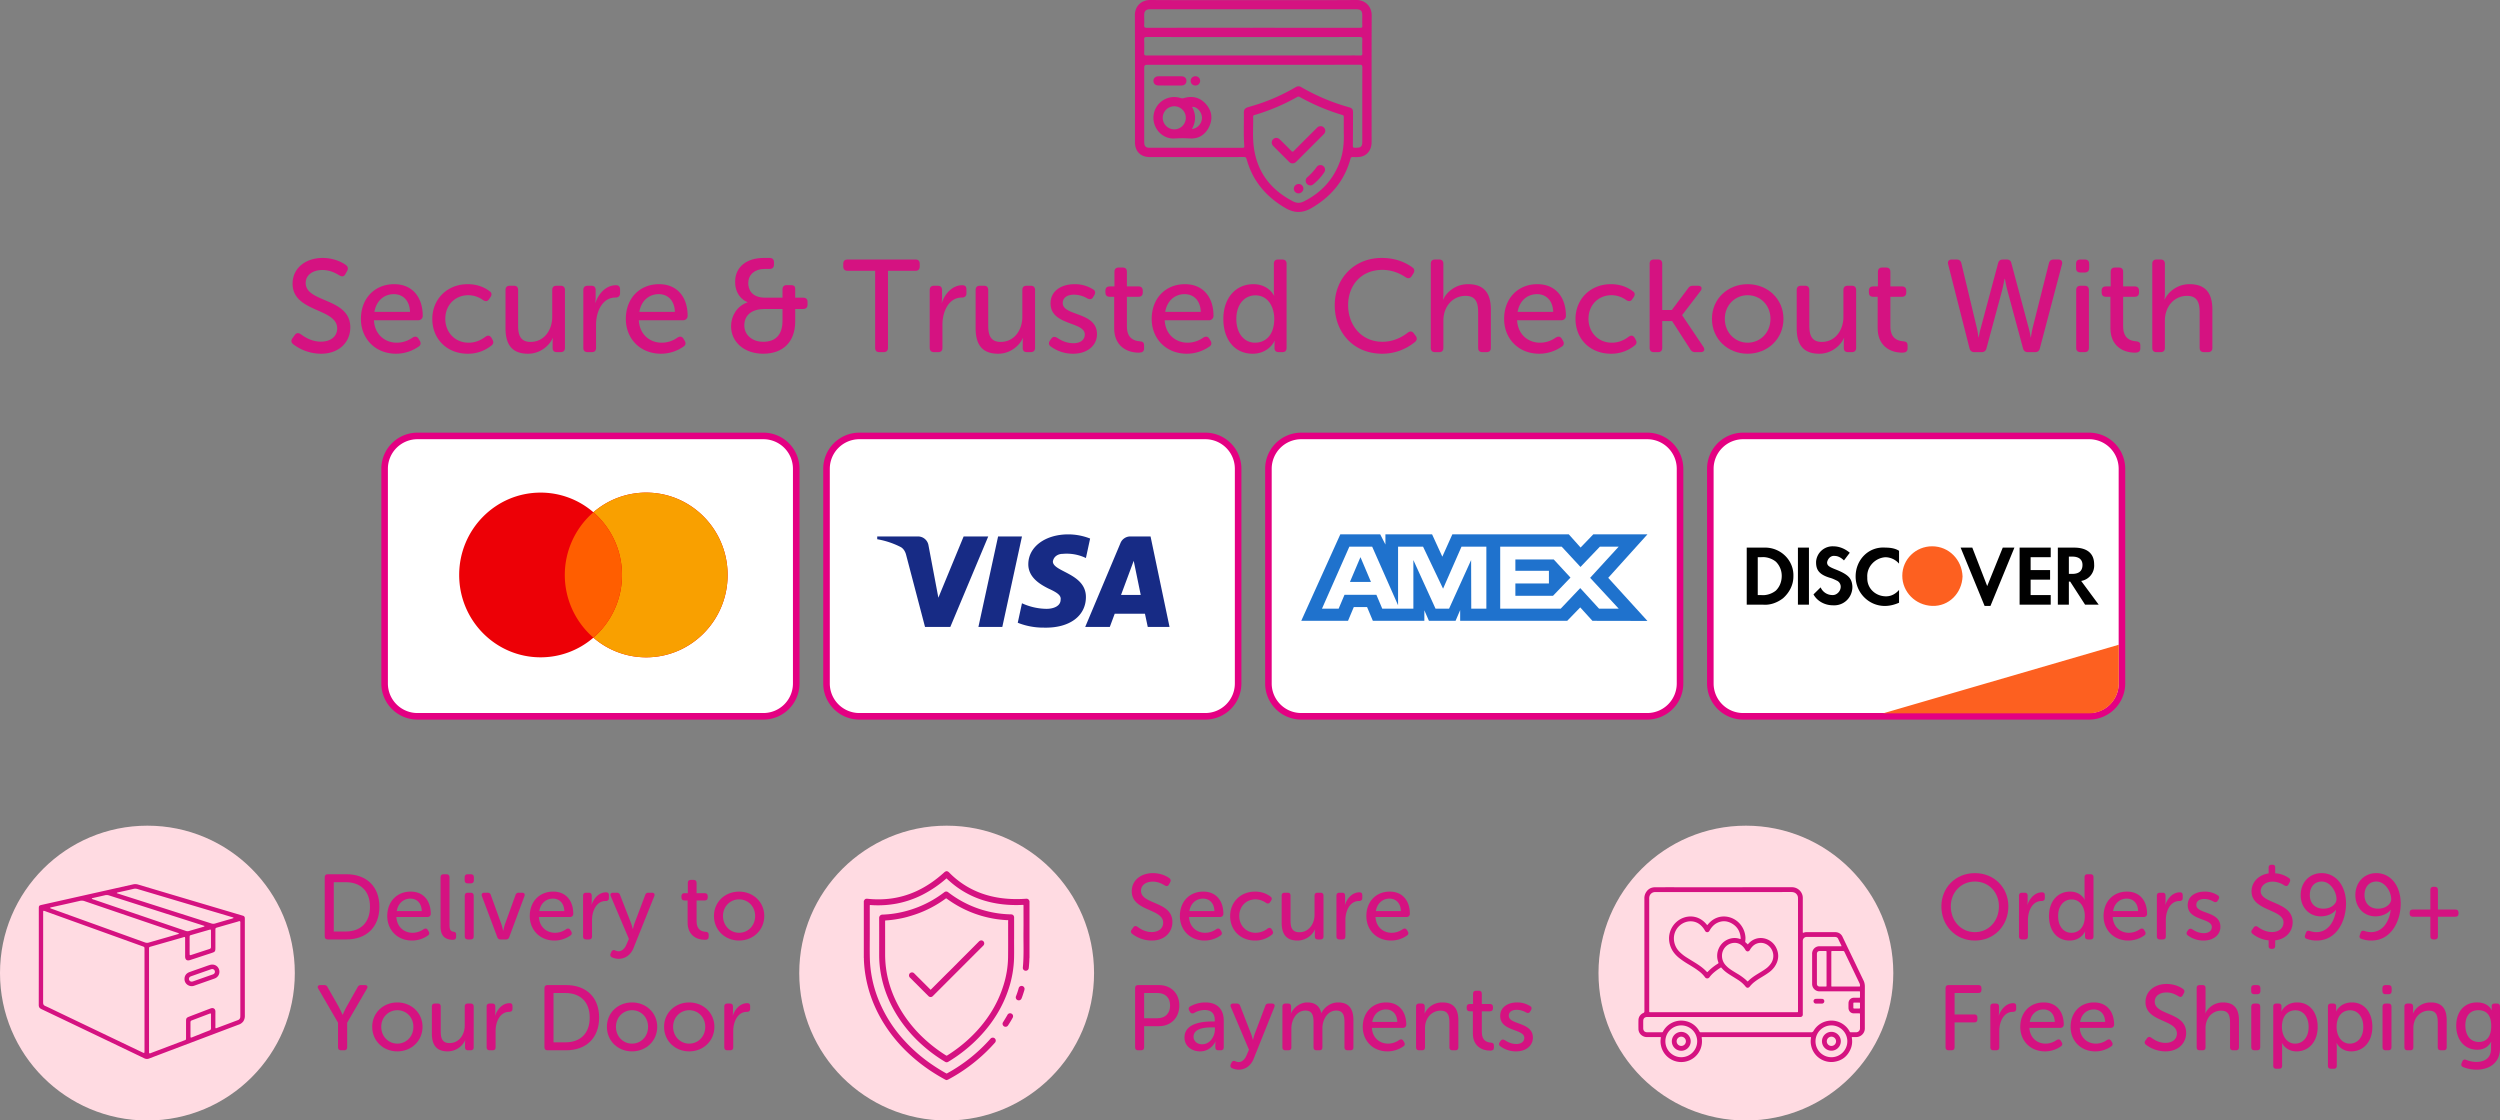 <svg xmlns="http://www.w3.org/2000/svg" viewBox="0 0 3810.762 1707.965"><rect x="0" y="0" width="3810.762" height="1707.965" fill="#808080" stroke="none"/><defs><style>.cls-1{fill:#fff;}.cls-2{fill:#e40082;}.cls-3,.cls-5{fill:#fd6020;}.cls-10,.cls-4,.cls-5,.cls-6,.cls-7,.cls-8,.cls-9{fill-rule:evenodd;}.cls-6{fill:#1f72cd;}.cls-7{fill:#172b85;}.cls-8{fill:#ed0006;}.cls-9{fill:#f9a000;}.cls-10{fill:#ff5e00;}.cls-11{fill:#d51281;}.cls-12{fill:#ffdbe2;}</style></defs><g id="Слой_2" data-name="Слой 2"><g id="Layer_1" data-name="Layer 1"><g id="footer_icons" data-name="footer icons"><path class="cls-1" d="M2657.08,664.5h527.4a50.01,50.01,0,0,1,50.012,50.011v327.351a50.011,50.011,0,0,1-50.012,50.012h-527.4a50.011,50.011,0,0,1-50.011-50.012V714.508A50.01,50.01,0,0,1,2657.08,664.5Z"/><path class="cls-2" d="M3184.477,1096.871h-527.4a55.074,55.074,0,0,1-55.011-55.012V714.508A55.073,55.073,0,0,1,2657.08,659.5h527.4a55.073,55.073,0,0,1,55.012,55.011v327.351A55.074,55.074,0,0,1,3184.477,1096.871ZM2657.08,669.5a45.062,45.062,0,0,0-45.011,45.011v327.351a45.062,45.062,0,0,0,45.011,45.012h527.4a45.063,45.063,0,0,0,45.012-45.012V714.508a45.062,45.062,0,0,0-45.012-45.011Z"/><path class="cls-3" d="M2870.5,1087.324l359.175-104.57v59.1a45.46,45.46,0,0,1-45.468,45.465Z"/><path class="cls-4" d="M3161.486,834.733c19.761,0,30.621,8.8,30.621,25.4a23.759,23.759,0,0,1-19.761,25.405l26.7,36.151h-20.758l-22.717-35.175h-1.994v35.175h-16.805v-86.96Zm-7.9,40.062h4.949c10.86,0,15.809-4.887,15.809-13.678,0-7.815-4.949-12.7-15.809-12.7h-4.949Zm-75.093,46.9h47.427V907.035h-30.621V883.586h29.659V868.929h-29.659V849.387h30.621V834.729h-47.427v86.964ZM3029.1,893.36l-22.717-58.624h-17.8l36.568,88.916h8.9l36.532-88.916h-17.768L3029.1,893.36ZM2828.533,878.7c0,24.428,19.761,44.946,44.471,44.946,7.905,0,14.813-1.956,21.721-4.888V899.22c-4.949,5.863-11.857,9.771-19.762,9.771-15.809,0-28.662-11.726-28.662-27.36v-1.956c-.963-15.633,11.856-29.312,27.666-30.288a27.961,27.961,0,0,1,20.758,9.771V839.617c-5.911-3.908-13.816-4.887-20.758-4.887-25.673-1.949-45.434,18.568-45.434,43.973Zm-30.621-10.747c-9.9-3.908-12.854-5.863-12.854-10.747,1-5.863,5.946-10.746,11.857-9.77,4.948,0,9.9,2.931,13.85,6.839l8.867-11.727c-6.908-5.863-15.809-9.77-24.676-9.77a25.251,25.251,0,0,0-26.7,23.449v.976c0,11.726,4.949,18.565,20.758,23.449,3.952.976,7.9,2.931,11.857,4.883a10.269,10.269,0,0,1,4.948,8.795c0,6.839-5.945,12.7-11.856,12.7h-1a19.483,19.483,0,0,1-17.768-11.726L2764.3,906.056c5.946,10.746,17.8,16.61,29.659,16.61,15.809.976,28.628-10.747,29.625-26.381v-2.932c-.995-11.719-5.91-17.582-25.671-25.4Zm-57.325,53.737h16.8v-86.96h-16.8v86.96Zm-78.049-86.96H2692.2c23.713.976,42.478,20.517,41.481,43.97,0,12.7-5.911,24.428-15.809,33.219-8.9,6.839-19.761,10.747-30.622,9.771h-24.71v-86.96Zm21.755,72.306c7.9.976,16.771-1.956,22.717-6.839,5.911-5.864,8.9-13.679,8.9-22.473a30.223,30.223,0,0,0-8.9-21.5c-5.946-4.887-14.813-7.815-22.717-6.839h-4.949v57.648Z"/><path class="cls-5" d="M2945.108,832.719c-24.676,0-45.434,19.541-45.434,44.946,0,24.428,19.761,44.946,45.434,45.922,25.707.976,45.468-19.542,46.43-44.946-.962-25.4-20.723-45.922-46.43-45.922Z"/><path class="cls-1" d="M1983.477,664.5h527.4a50.01,50.01,0,0,1,50.011,50.011v327.351a50.011,50.011,0,0,1-50.011,50.012h-527.4a50.011,50.011,0,0,1-50.012-50.012V714.508A50.01,50.01,0,0,1,1983.477,664.5Z"/><path class="cls-2" d="M2510.874,1096.871h-527.4a55.074,55.074,0,0,1-55.011-55.012V714.508a55.073,55.073,0,0,1,55.011-55.011h527.4a55.072,55.072,0,0,1,55.011,55.011v327.351A55.073,55.073,0,0,1,2510.874,1096.871ZM1983.476,669.5a45.062,45.062,0,0,0-45.011,45.011v327.351a45.063,45.063,0,0,0,45.011,45.012h527.4a45.063,45.063,0,0,0,45.011-45.012V714.508a45.062,45.062,0,0,0-45.011-45.011Z"/><path class="cls-6" d="M2043.029,814.532,1983.5,946.324h71.279l8.832-21.016h20.208l8.832,21.016h78.5V930.285l6.976,16.039h40.588l7.012-16.379v16.379H2388.9l19.864-20.469,18.593,20.469,83.822.169-59.765-65.7,59.765-66.264h-82.55l-19.315,20.087-17.974-20.087H2213.8l-15.259,34.017-15.6-34.017H2111.8v15.493l-7.94-15.493Zm243.734,18.716h93.721l28.662,30.962,29.59-30.962H2467.4l-43.544,47.53,43.544,46.984H2437.43l-28.662-31.322-29.728,31.322h-92.277Zm23.13,36.842V852.81h58.493l25.5,27.608-26.635,27.758h-57.359V889.329h51.139V870.087h-51.139Zm-253.048-36.842h34.745l39.488,89.37v-89.37h38.079l30.519,64.075,28.113-64.075h37.873v94.569h-23.026l-.207-74.1-33.611,74.1H2188.2l-33.783-74.1v74.1h-47.427l-8.97-21.2h-48.562l-8.969,21.181h-25.4Zm.893,53.765,16.015-37.767,15.981,37.767Z"/><path class="cls-1" d="M1309.873,664.5h527.4a50.011,50.011,0,0,1,50.012,50.011v327.351a50.012,50.012,0,0,1-50.012,50.012h-527.4a50.012,50.012,0,0,1-50.012-50.012V714.508A50.012,50.012,0,0,1,1309.873,664.5Z"/><path class="cls-2" d="M1837.27,1096.871h-527.4a55.074,55.074,0,0,1-55.012-55.012V714.508a55.075,55.075,0,0,1,55.013-55.011h527.4a55.073,55.073,0,0,1,55.012,55.011v327.351A55.074,55.074,0,0,1,1837.27,1096.871ZM1309.874,669.5a45.064,45.064,0,0,0-45.013,45.011v327.351a45.063,45.063,0,0,0,45.012,45.012h527.4a45.064,45.064,0,0,0,45.012-45.012V714.508A45.063,45.063,0,0,0,1837.27,669.5Z"/><path class="cls-7" d="M1448.574,955.624h-38.561l-28.937-110.313c-1.375-5.076-4.3-9.561-8.558-11.674a125.9,125.9,0,0,0-35.364-11.675v-4.248h62.137a16.17,16.17,0,0,1,16.05,13.788l15.018,79.575,38.526-93.363h37.5Zm79.251,0H1491.4l30-137.91h36.4Zm77.087-99.7c1.1-7.426,7.526-11.674,15.018-11.674a67.744,67.744,0,0,1,35.33,6.361l6.427-29.693a91.94,91.94,0,0,0-33.2-6.379c-35.33,0-61.037,19.1-61.037,45.616,0,20.17,18.215,30.759,31.068,37.141,13.919,6.361,19.28,10.609,18.181,16.971,0,9.544-10.688,13.788-21.411,13.788a91.9,91.9,0,0,1-37.495-8.5l-6.427,29.711a105.2,105.2,0,0,0,39.66,7.43c39.626,1.049,64.233-18.039,64.233-46.681,0-36.079-50.348-38.193-50.348-54.1Zm177.817,99.7-28.938-137.91h-31.034a16.158,16.158,0,0,0-15.018,10.609l-53.545,127.3h37.5l7.492-20.15h46.052l4.3,20.15Zm-54.61-100.772,10.688,51.977h-30Z"/><path class="cls-1" d="M636.28,664.5h527.4a50.011,50.011,0,0,1,50.012,50.011v327.351a50.012,50.012,0,0,1-50.012,50.012H636.28a50.012,50.012,0,0,1-50.012-50.012V714.508A50.011,50.011,0,0,1,636.28,664.5Z"/><path class="cls-2" d="M1163.677,1096.871H636.28a55.074,55.074,0,0,1-55.012-55.012V714.508A55.073,55.073,0,0,1,636.28,659.5h527.4a55.073,55.073,0,0,1,55.012,55.011v327.351A55.074,55.074,0,0,1,1163.677,1096.871ZM636.28,669.5a45.063,45.063,0,0,0-45.012,45.011v327.351a45.064,45.064,0,0,0,45.012,45.012h527.4a45.063,45.063,0,0,0,45.012-45.012V714.508a45.062,45.062,0,0,0-45.012-45.011Z"/><path class="cls-8" d="M904.525,971.969a122.773,122.773,0,0,1-80.495,29.989c-68.539,0-124.1-56.2-124.1-125.537s55.559-125.538,124.1-125.538a122.77,122.77,0,0,1,80.5,29.989,122.783,122.783,0,0,1,80.5-29.989c68.539,0,124.1,56.2,124.1,125.538s-55.559,125.537-124.1,125.537A122.778,122.778,0,0,1,904.525,971.969Z"/><path class="cls-9" d="M904.525,971.969a126.491,126.491,0,0,0,0-191.1,122.783,122.783,0,0,1,80.5-29.989c68.539,0,124.1,56.2,124.1,125.538s-55.559,125.537-124.1,125.537A122.778,122.778,0,0,1,904.525,971.969Z"/><path class="cls-10" d="M904.525,971.969a126.491,126.491,0,0,0,0-191.1,126.492,126.492,0,0,0,0,191.1Z"/></g><path class="cls-11" d="M445.971,515.375l3.4-4.8c2.4-3.2,5.2-3.6,9-1.2,5,3.6,15.8,11.4,30.8,11.4s24.8-8,24.8-20.2c0-31.2-68-24.2-68-68.2,0-23.8,20-39.2,45.8-39.2,16.8,0,30,6.6,35.4,10.8,3.4,2.4,3.8,5.4,2,9l-2.8,5c-2.4,4.2-5.6,3.8-9,1.8-5.4-3.2-14-8.2-26-8.2-14.6,0-25.4,7.6-25.4,19.8,0,30.4,68,22.2,68,67.6,0,22.2-16.6,40.2-44.8,40.2a70.019,70.019,0,0,1-42.4-14.6C444.171,522.174,442.971,519.375,445.971,515.375Z"/><path class="cls-11" d="M600.768,433.175c28,0,43.6,20,43.6,48.2a6.741,6.741,0,0,1-6.8,6.8h-67.6c1.2,22,17,34.2,35,34.2a41.479,41.479,0,0,0,24.2-8c3.8-2,6.8-1.6,9,2.2l1.8,3c2,3.4,1.4,6.8-2,8.8a60.109,60.109,0,0,1-34.2,10.8c-31.8,0-53.6-23-53.6-53C550.168,453.975,571.968,433.175,600.768,433.175Zm24.2,42.2c-.6-17.8-11.2-27-24.6-27-14.8,0-26.8,10-29.6,27Z"/><path class="cls-11" d="M712.968,433.175c17,0,28,6.6,33.4,10.8,3.4,2.2,3.6,5.6,1.2,9l-2,3c-2.4,3.6-5.2,3.8-9,1.6a38.769,38.769,0,0,0-22.6-7.6c-20.4,0-35.2,15.2-35.2,36,0,20.6,14.8,36.4,35.6,36.4,12.2,0,21-5.6,25.8-9.2,3.6-2.4,6.6-2,9,1.8l1.6,3c2,3.4,1.4,6.6-1.8,8.8a56.485,56.485,0,0,1-36,12.4c-31.8,0-54-22.6-54-53C658.968,456.175,681.368,433.175,712.968,433.175Z"/><path class="cls-11" d="M770.566,442.175q0-6.6,6.6-6.6h6.2c4.2,0,6.4,2.2,6.4,6.6v53.8c0,14,3,25.2,19,25.2,20.8,0,33-18.2,33-38.2v-40.8q0-6.6,6.6-6.6h6.2c4.2,0,6.6,2.2,6.6,6.6v88c0,4.4-2.4,6.6-6.6,6.6h-5.6q-6.6,0-6.6-6.6v-9a31.365,31.365,0,0,1,.6-5.8h-.4c-4.4,10-17.8,23.8-37.6,23.8-22.8,0-34.4-12-34.4-38.8Z"/><path class="cls-11" d="M889.164,442.175c0-4.4,2.4-6.6,6.6-6.6h5.6q6.6,0,6.6,6.6v11.6a48.7,48.7,0,0,1-.6,7.6h.4c4.4-13.4,15.8-26.6,31-26.6,4.6,0,6.4,2.2,6.4,6.6v5.6c0,4.4-2.6,6.6-7.2,6.6-19.8,0-29.4,21.4-29.4,41.4v35.2q0,6.6-6.6,6.6h-6.2c-4.2,0-6.6-2.2-6.6-6.6Z"/><path class="cls-11" d="M1004.561,433.175c28,0,43.6,20,43.6,48.2a6.741,6.741,0,0,1-6.8,6.8h-67.6c1.2,22,17,34.2,35,34.2a41.482,41.482,0,0,0,24.2-8c3.8-2,6.8-1.6,9,2.2l1.8,3c2,3.4,1.4,6.8-2,8.8a60.109,60.109,0,0,1-34.2,10.8c-31.8,0-53.6-23-53.6-53C953.961,453.975,975.761,433.175,1004.561,433.175Zm24.2,42.2c-.6-17.8-11.2-27-24.6-27-14.8,0-26.8,10-29.6,27Z"/><path class="cls-11" d="M1139.361,460.975v-.4s-18.8-6.4-18.8-31c0-23.4,18.4-36.4,43.4-36.4h9.2c4.2,0,6.6,2.2,6.6,6.6v3.6c0,4.2-2.4,6.6-6.6,6.6h-8.2c-14.8,0-24.4,9-24.4,21.6,0,8.8,4.4,22.2,26,22.2h26.2v-12.6c0-4.4,2.4-6.6,6.6-6.6h6.2c4.4,0,6.6,1.8,6.6,5.6v13.6h12.2c4.2,0,6.6,2.2,6.6,6.6v4c0,4.2-2.4,6.6-6.6,6.6h-12.2v18.8c0,31.4-18.6,49.4-48.8,49.4-29.4,0-49-18.2-49-42C1114.361,481.575,1123.562,466.175,1139.361,460.975Zm24,60c18,0,29.4-9.8,29.4-32v-18h-27c-20,0-31.2,9.4-31.2,25.2C1134.56,509.774,1145.761,520.974,1163.361,520.974Z"/><path class="cls-11" d="M1333.961,412.776h-42c-4.4,0-6.6-2.4-6.6-6.6v-4q0-6.6,6.6-6.6h103.6c4.2,0,6.4,2.2,6.4,6.6v4c0,4.2-2.2,6.6-6.4,6.6h-42v117.4c0,4.4-2.4,6.6-6.6,6.6h-6.6c-4.2,0-6.4-2.2-6.4-6.6Z"/><path class="cls-11" d="M1417.158,442.175c0-4.4,2.4-6.6,6.6-6.6h5.6q6.6,0,6.6,6.6v11.6a48.617,48.617,0,0,1-.6,7.6h.4c4.4-13.4,15.8-26.6,31-26.6,4.6,0,6.4,2.2,6.4,6.6v5.6c0,4.4-2.6,6.6-7.2,6.6-19.8,0-29.4,21.4-29.4,41.4v35.2q0,6.6-6.6,6.6h-6.2c-4.2,0-6.6-2.2-6.6-6.6Z"/><path class="cls-11" d="M1487.156,442.175q0-6.6,6.6-6.6h6.2c4.2,0,6.4,2.2,6.4,6.6v53.8c0,14,3,25.2,19,25.2,20.8,0,33-18.2,33-38.2v-40.8q0-6.6,6.6-6.6h6.2c4.2,0,6.6,2.2,6.6,6.6v88c0,4.4-2.4,6.6-6.6,6.6h-5.6q-6.6,0-6.6-6.6v-9a31.415,31.415,0,0,1,.6-5.8h-.4c-4.4,10-17.8,23.8-37.6,23.8-22.8,0-34.4-12-34.4-38.8Z"/><path class="cls-11" d="M1600.353,519.174l2-2.8c2.6-3.4,5.2-3.6,9.2-1.4,4.6,3,13,8.2,24.8,8.2,10,0,17.2-4.8,17.2-13.4,0-19.8-52.2-13.2-52.2-47.4,0-19.2,16.8-29.2,36.6-29.2a51.371,51.371,0,0,1,28,7.8c3.6,1.8,4.2,5.2,2.2,8.8l-1.8,3c-2,3.6-5,4-8.8,2.2a40.178,40.178,0,0,0-20.6-5.8c-9.6,0-17,4.2-17,12.8,0,20.2,52.2,13,52.2,47.4,0,17.2-14.6,29.8-36.4,29.8a56.476,56.476,0,0,1-34-11C1598.353,525.974,1598.154,522.574,1600.353,519.174Z"/><path class="cls-11" d="M1698.353,452.376h-7c-4.2,0-6.4-2.4-6.4-6.6v-2.6c0-4.2,2.2-6.6,6.6-6.6h7.2v-22.2c0-4.4,2.4-6.6,6.6-6.6h5.8q6.6,0,6.6,6.6v22.2h17.6c4.4,0,6.6,2.4,6.6,6.6v2.6c0,4.2-2.2,6.6-6.4,6.6h-17.8v45c0,19.2,11.8,22.2,19.2,22.8,5.2.4,7,2,7,6.6v4.2c0,4.6-2.6,6.6-8,6.6-20,0-37.6-11.6-37.6-37.2Z"/><path class="cls-11" d="M1806.15,433.175c28,0,43.6,20,43.6,48.2a6.741,6.741,0,0,1-6.8,6.8h-67.6c1.2,22,17,34.2,35,34.2a41.482,41.482,0,0,0,24.2-8c3.8-2,6.8-1.6,9,2.2l1.8,3c2,3.4,1.4,6.8-2,8.8a60.109,60.109,0,0,1-34.2,10.8c-31.8,0-53.6-23-53.6-53C1755.55,453.975,1777.351,433.175,1806.15,433.175Zm24.2,42.2c-.6-17.8-11.2-27-24.6-27-14.8,0-26.8,10-29.6,27Z"/><path class="cls-11" d="M1910.55,433.175c23.2,0,31.4,17.4,31.4,17.4h.4a38.619,38.619,0,0,1-.6-6.8v-41.6q0-6.6,6.6-6.6h6.2q6.6,0,6.6,6.6v128q0,6.6-6.6,6.6h-5.2c-4.4,0-6.6-2.2-6.6-6.2v-5.8a31.078,31.078,0,0,1,.4-5h-.4s-8.6,19.4-33.4,19.4c-27.4,0-44.6-21.6-44.6-53C1864.752,453.975,1883.752,433.175,1910.55,433.175Zm2.6,89.2c15,0,29.2-10.6,29.2-36.4,0-18-9.4-35.8-28.8-35.8-15.8,0-29,13-29,36C1884.55,508.174,1896.351,522.375,1913.15,522.375Z"/><path class="cls-11" d="M2106.349,393.176c24.2,0,39.8,9.4,46.8,14.6,3.2,2.4,3.4,5.6,1.2,9.2l-2.6,4c-2.4,3.6-5.4,4-9.2,1.6-6-4-18.4-11.2-35.4-11.2-32.8,0-52.2,24-52.2,53.8,0,30,19.8,55.8,52.4,55.8,18.6,0,32.2-9,38.4-13.8,3.4-2.6,6.6-2.6,9.2.8l3,4c2.4,3.2,2.2,6.4-1,9.2a78.174,78.174,0,0,1-50.2,18c-43.6,0-72.2-32.4-72.2-73.8C2034.55,424.376,2064.15,393.176,2106.349,393.176Z"/><path class="cls-11" d="M2180.947,402.176q0-6.6,6.6-6.6h6.2c4.2,0,6.4,2.2,6.4,6.6v45.8a56.766,56.766,0,0,1-.6,8.4h.4c4.4-9.8,17.6-23.2,37.8-23.2,23.8,0,34.8,13,34.8,38.8v58.2c0,4.4-2.4,6.6-6.6,6.6h-6.2q-6.6,0-6.6-6.6v-53.8c0-14.2-3-25.4-19.2-25.4-19.4,0-33.8,16-33.8,37.8v41.4c0,4.4-2.2,6.6-6.4,6.6h-6.2q-6.6,0-6.6-6.6Z"/><path class="cls-11" d="M2343.345,433.175c28,0,43.6,20,43.6,48.2a6.741,6.741,0,0,1-6.8,6.8h-67.6c1.2,22,17,34.2,35,34.2a41.485,41.485,0,0,0,24.2-8c3.8-2,6.8-1.6,9,2.2l1.8,3c2,3.4,1.4,6.8-2,8.8a60.11,60.11,0,0,1-34.2,10.8c-31.8,0-53.6-23-53.6-53C2292.746,453.975,2314.547,433.175,2343.345,433.175Zm24.2,42.2c-.6-17.8-11.2-27-24.6-27-14.8,0-26.8,10-29.6,27Z"/><path class="cls-11" d="M2455.547,433.175c17,0,28,6.6,33.4,10.8,3.4,2.2,3.6,5.6,1.2,9l-2,3c-2.4,3.6-5.2,3.8-9,1.6a38.768,38.768,0,0,0-22.6-7.6c-20.4,0-35.2,15.2-35.2,36,0,20.6,14.8,36.4,35.6,36.4,12.2,0,21-5.6,25.8-9.2,3.6-2.4,6.6-2,9,1.8l1.6,3c2,3.4,1.4,6.6-1.8,8.8a56.482,56.482,0,0,1-36,12.4c-31.8,0-54-22.6-54-53C2401.547,456.175,2423.947,433.175,2455.547,433.175Z"/><path class="cls-11" d="M2514.545,402.176q0-6.6,6.6-6.6h6.2c4.2,0,6.4,2.2,6.4,6.6v70.4h14.6l24.6-32.8c1.8-3,4.2-4.2,7.8-4.2h7.4c5.4,0,7.2,3.6,4,8l-28,36.6v.4l32.4,48.2c2.8,4.6,1,8-4.4,8h-8a8.133,8.133,0,0,1-7.8-4.6l-27.6-42.8h-15v40.8c0,4.4-2.2,6.6-6.4,6.6h-6.2q-6.6,0-6.6-6.6Z"/><path class="cls-11" d="M2663.941,433.175c30.2,0,54.6,22.2,54.6,52.8,0,30.8-24.4,53.2-54.6,53.2s-54.4-22.4-54.4-53.2C2609.541,455.376,2633.742,433.175,2663.941,433.175Zm0,89.2c19.2,0,34.8-15.2,34.8-36.4,0-21-15.6-36-34.8-36-19,0-34.8,15-34.8,36C2629.142,507.174,2644.941,522.375,2663.941,522.375Z"/><path class="cls-11" d="M2738.74,442.175q0-6.6,6.6-6.6h6.2c4.2,0,6.4,2.2,6.4,6.6v53.8c0,14,3,25.2,19,25.2,20.8,0,33-18.2,33-38.2v-40.8q0-6.6,6.6-6.6h6.2c4.2,0,6.6,2.2,6.6,6.6v88c0,4.4-2.4,6.6-6.6,6.6h-5.6q-6.6,0-6.6-6.6v-9a31.415,31.415,0,0,1,.6-5.8h-.4c-4.4,10-17.8,23.8-37.6,23.8-22.8,0-34.4-12-34.4-38.8Z"/><path class="cls-11" d="M2862.138,452.376h-7c-4.2,0-6.4-2.4-6.4-6.6v-2.6c0-4.2,2.2-6.6,6.6-6.6h7.2v-22.2c0-4.4,2.4-6.6,6.6-6.6h5.8q6.6,0,6.6,6.6v22.2h17.6c4.4,0,6.6,2.4,6.6,6.6v2.6c0,4.2-2.2,6.6-6.4,6.6h-17.8v45c0,19.2,11.8,22.2,19.2,22.8,5.2.4,7,2,7,6.6v4.2c0,4.6-2.6,6.6-8,6.6-20,0-37.6-11.6-37.6-37.2Z"/><path class="cls-11" d="M2969.537,402.776c-1-4.6,1-7.2,5.8-7.2h7c4,0,6.4,1.8,7.4,5.8l23.4,97.8a138.89,138.89,0,0,1,2.6,15h.4s1.2-7.2,3.4-15l26.2-98c1-3.8,3.4-5.6,7.4-5.6h5.6c4,0,6.4,1.8,7.2,5.6l26.2,98a126.326,126.326,0,0,1,3.2,15h.4s1-7.4,2.8-15l24.6-97.8c1-4,3.4-5.8,7.4-5.8h6.8c4.6,0,6.8,2.6,5.8,7.2l-33.8,128.4c-1,3.8-3.4,5.6-7.4,5.6h-11c-3.8,0-6.2-2-7.2-5.6l-23.2-86a204.091,204.091,0,0,1-4.4-20h-.6s-2,11-4.4,20l-23.2,86c-1,3.6-3.4,5.6-7.4,5.6h-11c-4,0-6.4-2-7.4-5.8Z"/><path class="cls-11" d="M3164.535,408.776v-6.6q0-6.6,6.6-6.6h6.8c4.2,0,6.6,2.2,6.6,6.6v6.6c0,4.2-2.4,6.6-6.6,6.6h-6.8C3166.734,415.376,3164.535,412.976,3164.535,408.776Zm.2,33.4c0-4.4,2.4-6.6,6.6-6.6h6.2q6.6,0,6.6,6.6v88q0,6.6-6.6,6.6h-6.2c-4.2,0-6.6-2.2-6.6-6.6Z"/><path class="cls-11" d="M3216.935,452.376h-7c-4.2,0-6.4-2.4-6.4-6.6v-2.6c0-4.2,2.2-6.6,6.6-6.6h7.2v-22.2c0-4.4,2.4-6.6,6.6-6.6h5.8q6.6,0,6.6,6.6v22.2h17.6c4.4,0,6.6,2.4,6.6,6.6v2.6c0,4.2-2.2,6.6-6.4,6.6h-17.8v45c0,19.2,11.8,22.2,19.2,22.8,5.2.4,7,2,7,6.6v4.2c0,4.6-2.6,6.6-8,6.6-20,0-37.6-11.6-37.6-37.2Z"/><path class="cls-11" d="M3280.734,402.176q0-6.6,6.6-6.6h6.2c4.2,0,6.4,2.2,6.4,6.6v45.8a56.766,56.766,0,0,1-.6,8.4h.4c4.4-9.8,17.6-23.2,37.8-23.2,23.8,0,34.8,13,34.8,38.8v58.2c0,4.4-2.4,6.6-6.6,6.6h-6.2q-6.6,0-6.6-6.6v-53.8c0-14.2-3-25.4-19.2-25.4-19.4,0-33.8,16-33.8,37.8v41.4c0,4.4-2.2,6.6-6.4,6.6h-6.2q-6.6,0-6.6-6.6Z"/><g id="fP66xs"><path class="cls-11" d="M1910.59.162c52.265,0,104.533.242,156.8-.16,14.1-.109,23.535,10.238,23.479,23.463-.274,64.482-.116,128.966-.131,193.449,0,11.473-6.64,20.257-17.082,22.11a56.3,56.3,0,0,1-11.5.319c-2.239-.069-3.067.7-3.652,2.838-9.119,33.292-29.548,57.535-59.133,74.818-13.421,7.84-25.917,8.233-39.511.376-29.771-17.208-50.41-41.419-59.655-74.8-.735-2.655-1.813-3.228-4.354-3.224q-71.611.113-143.221.055c-13.981,0-22.621-8.653-22.621-22.643,0-64.6.125-129.194-.105-193.79-.048-13.49,9.966-23.063,23.222-22.97,52.489.366,104.982.15,157.474.15Zm-.03,98.581H1752.074c-7.945,0-7.945,0-7.945,7.89q0,54.978,0,109.956c0,5.871,2.322,8.613,7.577,8.617q71.1.054,142.2.058c2.155,0,2.936-.51,2.753-2.835-1.329-16.829-.406-33.693-.638-50.54-.068-4.937,1.782-7.136,6.523-8.536,5.739-1.7,11.487-3.375,17.161-5.272a292.363,292.363,0,0,0,54.8-24.962c2.836-1.656,5.575-2.264,8.612-.506a312.974,312.974,0,0,0,73.825,31.058c3.77,1.04,5.486,3.277,5.482,7.178-.015,16.288-.066,32.577-.237,48.864-.058,5.542-.238,5.54,5.381,5.5,6.832-.053,8.952-2.148,8.953-8.909,0-37.784-.041-75.567.078-113.35.01-3.29-.607-4.31-4.16-4.3Q1991.5,98.852,1910.56,98.743Zm137.756,103.869c0-10.031-.064-17.041.042-24.049.028-1.876-.444-2.75-2.373-3.329a320.6,320.6,0,0,1-64.75-27.387,3.341,3.341,0,0,0-3.728-.108,311.356,311.356,0,0,1-65.355,27.656,2.251,2.251,0,0,0-1.95,2.591c.3,14.462-.91,28.974.65,43.383,4.28,39.531,25.176,67.493,60.154,85.573,5.742,2.968,10.894,2.865,16.645-.03,26.334-13.253,44.964-33.322,54.964-61.177C2047.98,230.792,2048.784,215.265,2048.316,202.612Zm-138.1-160.284q13.236,0,26.473,0,68.218.009,136.436.065c2.533,0,3.607-.477,3.461-3.319-.255-4.964-.065-9.952-.066-14.93,0-7.932-2.1-10.016-10.077-10.016l-311.9,0c-.792,0-1.586-.035-2.376,0-5.437.263-8.008,2.916-8.04,8.37-.032,5.2.224,10.421-.078,15.607-.2,3.442.807,4.316,4.28,4.308Q1829.273,42.234,1910.219,42.328Zm.336,42.208q68.541,0,137.082,0c8.6,0,17.194-.106,25.787.066,2.611.052,3.216-.765,3.157-3.249-.165-7.008-.221-14.029.018-21.033.105-3.108-.773-3.905-3.892-3.9q-96.534.142-193.068.071-65.826,0-131.653-.068c-3.133-.008-4.047.829-3.937,3.957.24,6.778.264,13.577,0,20.353-.126,3.231.954,3.872,3.978,3.867Q1829.291,84.467,1910.555,84.536Z"/><path class="cls-11" d="M1758.169,179.546a31.678,31.678,0,0,1,41.427-30.1,8.246,8.246,0,0,0,5.194.041c13.086-3.891,24.592-.9,33.545,9.286s10.655,22.125,4.772,34.427c-5.809,12.149-16.035,18.712-29.421,17.854a182.816,182.816,0,0,0-23.184.045C1772.8,212.186,1758.178,197.362,1758.169,179.546Zm14.217.012a17.591,17.591,0,0,0,17.385,17.61,17.585,17.585,0,1,0-17.385-17.61Zm44.534,17c9.088-.564,16.206-9.7,15.138-18.719-.985-8.318-8.619-15.953-14.948-14.779C1823.226,174.113,1823.121,185.2,1816.92,196.553Z"/><path class="cls-11" d="M1783.5,116.247c5.761,0,11.523-.052,17.284.019,4.835.059,7.771,2.82,7.731,7.081s-3.02,6.992-7.84,7.005q-17.284.047-34.568-.022c-4.84-.02-7.843-2.72-7.92-6.931-.079-4.333,2.98-7.1,8.029-7.144C1771.975,116.207,1777.736,116.244,1783.5,116.247Z"/><path class="cls-11" d="M1822.2,130.342a7.044,7.044,0,1,1-.278-14.084,7.049,7.049,0,1,1,.278,14.084Z"/><path class="cls-11" d="M1970.256,249a7.2,7.2,0,0,1-5.505-2.475c-7.913-7.906-15.86-15.779-23.712-23.746-3.25-3.3-3.289-7.661-.349-10.56s7.124-2.692,10.513.655c5.707,5.637,11.427,11.262,17,17.032,1.609,1.667,2.442,1.771,4.152.036,11.339-11.506,22.818-22.875,34.242-34.3,1.286-1.285,2.547-2.634,4.389-3.049,3.137-.706,5.838.044,7.785,2.742a6.738,6.738,0,0,1-.32,8.477c-1.436,1.732-3.127,3.256-4.725,4.853q-18.694,18.693-37.387,37.389C1974.686,247.708,1972.94,249.03,1970.256,249Z"/><path class="cls-11" d="M1990.307,275.384a6.446,6.446,0,0,1,2.3-5.082,91.2,91.2,0,0,0,14.382-15.7,6.92,6.92,0,0,1,9.917-1.579,7.015,7.015,0,0,1,1.631,9.67,81.387,81.387,0,0,1-16.873,18.409,6.563,6.563,0,0,1-7.638.639A6.751,6.751,0,0,1,1990.307,275.384Z"/><path class="cls-11" d="M1979.75,280.464a7.112,7.112,0,0,1,7.026,7.182,7.557,7.557,0,0,1-7.594,7.132,7.225,7.225,0,0,1-7.02-7.23A7.418,7.418,0,0,1,1979.75,280.464Z"/></g><circle class="cls-12" cx="224.691" cy="1483.274" r="224.691"/><g id="Z1n6Ds"><path class="cls-11" d="M373.2,1474.987q0,36.521.018,73.041a14.91,14.91,0,0,1-2.259,8.684,14.315,14.315,0,0,1-7.287,5.209q-36.541,13.758-73.049,27.605c-21.048,7.958-42.114,15.871-63.128,23.918a8.785,8.785,0,0,1-7.616-.305q-78.313-37.579-156.728-74.951c-2.934-1.4-4.088-3.126-4.082-6.416q.139-73.224.07-146.449c0-4.766.284-5.081,4.868-6.109q69.417-15.556,138.825-31.147a14.9,14.9,0,0,1,7.828.305q78.667,23.453,157.373,46.773,1.224.363,2.443.741a3.581,3.581,0,0,1,2.686,3.5c.063,1.093.036,2.191.036,3.286Q373.2,1438.831,373.2,1474.987Zm-307.294-86.5c-.044.913-.109,1.634-.109,2.354q-.012,16.986-.008,33.97,0,51.686-.061,103.37c-.007,2.7.791,4.148,3.272,5.25,6.113,2.717,12.1,5.715,18.139,8.6q64.545,30.867,129.092,61.731c3.98,1.9,4.024,1.878,4.025-2.222q.012-77.253,0-154.507c0-3.5-.018-3.527-3.216-4.679q-73.818-26.6-147.639-53.193A6.085,6.085,0,0,0,65.907,1388.485Zm215.908,39.984c-.943-.432-1.728.062-2.526.289q-24.743,7.065-49.472,14.171c-2.637.759-2.644.818-2.645,4.241q-.006,77.628.014,155.256c0,1.044-.313,2.175.46,3.141,1.315.306,2.374-.44,3.478-.856q24.593-9.263,49.165-18.582c3.524-1.335,3.3-.811,3.307-4.975.014-8.28-.01-16.56.012-24.841.011-4.01.735-5.071,4.484-6.543,4.3-1.69,8.632-3.316,12.95-4.969,6.7-2.566,13.4-5.167,20.118-7.682,2.809-1.051,5.2-.357,6.446,1.666a7.074,7.074,0,0,1,.724,3.892c.008,6.941-.014,13.882.024,20.823.007,1.291-.323,2.663.378,3.773.267.121.4.234.472.205,11.167-4.166,22.34-8.314,33.483-12.543a5.343,5.343,0,0,0,3.576-5.061c.048-.973.063-1.948.064-2.921q0-69.591-.009-139.183c0-1.183.305-2.437-.459-3.534-1.288-.339-2.416.3-3.555.621-10.183,2.883-20.349,5.824-30.519,8.755-3.419.986-3.436.995-3.442,4.783q-.021,12.967-.008,25.937c0,6.022-.381,6.558-5.924,8.377q-5.376,1.764-10.753,3.521c-7.4,2.429-14.775,4.919-22.2,7.27-4.482,1.421-7.135-.563-7.267-5.222-.021-.73,0-1.461,0-2.191,0-7.915.014-15.83-.016-23.745C282.168,1431.03,282.464,1429.665,281.815,1428.469Zm-8.607-5.125a11.865,11.865,0,0,0-4.316-2.034q-25.908-8.823-51.818-17.638-44.046-14.994-88.081-30.02a12.222,12.222,0,0,0-7.08-.482c-14.217,3.3-28.476,6.423-42.719,9.609-1.021.228-2.154.2-2.888,1.184.763.951,1.9,1.085,2.912,1.449q70.888,25.562,141.768,51.146a9.075,9.075,0,0,0,5.991.147c10.153-2.978,20.333-5.866,30.5-8.8C262.48,1426.469,267.475,1425.008,273.208,1423.344Zm-95.2-61.848c2.215.725,4.39,1.453,6.574,2.15q68.808,21.972,137.611,43.962a9.085,9.085,0,0,0,5.661.118c7.335-2.207,14.709-4.287,22.065-6.424a31.268,31.268,0,0,0,6.339-2.08c-1.271-1.2-2.786-1.319-4.129-1.721-12-3.594-24.016-7.128-36.023-10.694q-53.157-15.786-106.3-31.6a11.774,11.774,0,0,0-6.408-.269c-7.562,1.833-15.176,3.45-22.769,5.158C179.708,1360.3,178.636,1360.2,178.006,1361.5Zm133.941,50c-3.049-.992-5.808-1.907-8.577-2.79q-68.457-21.838-136.9-43.708a11.406,11.406,0,0,0-6.394-.377c-6.148,1.471-12.327,2.812-18.487,4.231-.622.143-1.561-.078-1.6,1.079a10.5,10.5,0,0,0,3.632,1.508q27.1,9.249,54.2,18.471,42.3,14.4,84.591,28.8a8.755,8.755,0,0,0,5.665.447c7.1-2.151,14.239-4.15,21.365-6.2A3.685,3.685,0,0,0,311.947,1411.5Zm-22.9,29.35c0,4.257-.044,8.515.017,12.771.037,2.577.245,2.729,2.778,1.908,9.132-2.961,18.228-6.03,27.378-8.934,1.865-.591,2.418-1.561,2.4-3.41-.073-7.9-.008-15.812-.039-23.718-.011-2.737-.17-2.852-3.022-2.039q-13.323,3.8-26.62,7.685c-2.826.822-2.857.859-2.884,3.7C289.018,1432.817,289.048,1436.831,289.049,1440.845Zm32.116,104a2.974,2.974,0,0,0-1.018.014c-9.323,3.53-18.63,7.1-27.96,10.61-1.557.585-1.851,1.665-1.843,3.133.035,6.814-.02,13.628.028,20.441.02,2.923.166,3.017,2.9,1.94,8.6-3.385,17.154-6.873,25.771-10.205,1.858-.719,2.637-1.644,2.6-3.721-.133-6.689-.046-13.383-.057-20.075A2.992,2.992,0,0,0,321.165,1544.849Z"/><path class="cls-11" d="M281.259,1492.221c0-4.914,2.627-8.673,7.581-10.482,6.28-2.293,12.611-4.445,18.921-6.655,4.016-1.406,8-2.926,12.059-4.182,6.258-1.935,12.184,1.057,14.088,6.932a10.841,10.841,0,0,1-5.264,13.053,14.537,14.537,0,0,1-2.01.857c-10.091,3.554-20.193,7.078-30.275,10.656a10.952,10.952,0,0,1-10.132-.978A10.38,10.38,0,0,1,281.259,1492.221Zm46.306-10.7a4.114,4.114,0,0,0-4.491-4.4,9.293,9.293,0,0,0-2.1.582q-14.46,5.06-28.912,10.139a10.845,10.845,0,0,0-1.688.68,4,4,0,0,0-2.172,4.873,4.121,4.121,0,0,0,4.9,2.8,18.05,18.05,0,0,0,2.782-.861q9.807-3.446,19.608-6.909,4.473-1.575,8.948-3.14C326.345,1484.619,327.505,1483.374,327.565,1481.523Z"/></g><circle class="cls-12" cx="1442.985" cy="1483.274" r="224.691"/><g id="HoRCd8"><path class="cls-11" d="M1316.824,1462.37a188.906,188.906,0,0,0,2.726,25.972,195.472,195.472,0,0,0,12.641,42.751,208.457,208.457,0,0,0,17.2,32.308,227.773,227.773,0,0,0,32.639,39.523,257.3,257.3,0,0,0,42.082,32.973q8.112,5.114,16.541,9.681c.246.132.5.253.763.377l.034.009a6.509,6.509,0,0,0,1.153.394,2.281,2.281,0,0,0,1.092-.174c.51-.171,1.01-.371,1.508-.575.159-.079.312-.157.462-.237a255.892,255.892,0,0,0,58.237-42.674q6.617-6.458,12.737-13.392a4.548,4.548,0,1,0-6.787-6.054c-1.289,1.425-2.576,2.853-3.88,4.264a242.009,242.009,0,0,1-26.37,24.568,246.415,246.415,0,0,1-35.894,23.98,1.355,1.355,0,0,1-1.523-.026q-9.551-5.322-18.651-11.383a240.931,240.931,0,0,1-47.116-40.815,204.315,204.315,0,0,1-38.217-62.231,180.985,180.985,0,0,1-12.28-60.351c-.355-12.622-.087-25.254-.106-37.881-.022-14.285.008-28.57-.026-42.855,0-.947.294-1.085,1.122-1,1.581.158,3.17.253,4.758.315a154.6,154.6,0,0,0,35.309-2.523,149.17,149.17,0,0,0,39.486-13.6,176.113,176.113,0,0,0,35.71-24.328c.471-.41.713-.474,1.182.007,1.913,1.965,4.016,3.73,6.087,5.524q4.541,3.936,9.421,7.45A139.394,139.394,0,0,0,1500,1372.661a159.309,159.309,0,0,0,30.445,6.011,187.517,187.517,0,0,0,28.5.647c.972-.05,1.2.2,1.194,1.161-.035,13.191.089,26.383-.051,39.573-.193,18.316.808,36.655-.984,54.945a4.444,4.444,0,0,0,4.263,4.716,4.527,4.527,0,0,0,4.739-3.922c.4-3.089.561-6.2.8-9.306.172-2.276.065-4.565.372-6.832v-85.916a12.887,12.887,0,0,0-.558-1.355,4.493,4.493,0,0,0-4.613-2.446c-5.224.374-10.455.577-15.691.539-17.641-.125-34.9-2.593-51.589-8.5a130.583,130.583,0,0,1-50.28-32.265,6.717,6.717,0,0,0-2.961-1.715h-1.393a9.931,9.931,0,0,0-3.582,2.385c-12.685,11.406-26.538,21.077-42.105,28.176a135.227,135.227,0,0,1-39.573,11.238,148.977,148.977,0,0,1-34.4.207c-3.111-.333-4.459.487-5.831,3.538v87.109C1317.15,1461.188,1316.805,1461.8,1316.824,1462.37Z"/><path class="cls-11" d="M1545.784,1431.434c0,9.413.158,18.829-.034,28.237a164.139,164.139,0,0,1-8.4,48.068,183.59,183.59,0,0,1-18.293,39.146,199.465,199.465,0,0,1-18.226,24.914,219.471,219.471,0,0,1-18.86,19.474,232.607,232.607,0,0,1-31.779,24.283q-2.376,1.516-4.8,2.948a4.4,4.4,0,0,1-4.781.011,223.524,223.524,0,0,1-34.251-25.1,208.523,208.523,0,0,1-35.846-40.923,189.733,189.733,0,0,1-17.461-32.682,171.842,171.842,0,0,1-11.439-42.257,160.187,160.187,0,0,1-1.488-21.8c.011-18.759.046-37.519-.037-56.277a5.057,5.057,0,0,1,5.254-5.335,157.933,157.933,0,0,0,32.5-4.579,165.839,165.839,0,0,0,43.613-17.546,168.365,168.365,0,0,0,17.988-12.04,4.538,4.538,0,0,1,5.786.015,161.293,161.293,0,0,0,46.463,25.082,161.492,161.492,0,0,0,32.549,7.508,169.876,169.876,0,0,0,17.046,1.2,4.422,4.422,0,0,1,4.2,2.8,6.7,6.7,0,0,1,.329,2.837q.024,16.008.01,32.017Zm-196.573,3.622h.006c0,6.331.011,12.662,0,18.992a162.945,162.945,0,0,0,1.273,21.118,160.586,160.586,0,0,0,8.459,34.659,177.113,177.113,0,0,0,20,38.934,199.836,199.836,0,0,0,27.253,32.164,225.4,225.4,0,0,0,35.785,27.841,1.492,1.492,0,0,0,1.863.049c6.139-3.874,12.108-8,17.85-12.431a216.257,216.257,0,0,0,27.178-24.849,195.163,195.163,0,0,0,20.071-25.759,174.485,174.485,0,0,0,20.763-44.169,149.234,149.234,0,0,0,6.884-41.72c.224-17.1.06-34.206.122-51.308a32.17,32.17,0,0,1,.074-4.644c.179-1.214-.13-1.447-1.347-1.413-.5.014-.994.049-1.488.017-5.92-.372-11.813-.989-17.671-1.942a169.076,169.076,0,0,1-73.263-30.839,1.08,1.08,0,0,0-1.538-.018A171.039,171.039,0,0,1,1394.9,1394c-3.877,1.3-7.785,2.474-11.711,3.589a142.289,142.289,0,0,1-14.338,3.19,164.684,164.684,0,0,1-18.535,2.245c-.649.04-1.14.038-1.135,1.01C1349.227,1414.374,1349.211,1424.715,1349.211,1435.056Z"/><path class="cls-11" d="M1561.749,1507.4a14.362,14.362,0,0,1-.923,3.847c-1.15,3.729-2.322,7.454-3.832,11.058a4.563,4.563,0,0,1-8.192-4.023,123.936,123.936,0,0,0,3.977-11.96,4.55,4.55,0,0,1,8.793-.2A4.723,4.723,0,0,1,1561.749,1507.4Z"/><path class="cls-11" d="M1533,1565.108a4.391,4.391,0,0,1-4.125-2.232,4.3,4.3,0,0,1,.054-4.7c2.306-3.667,4.555-7.367,6.713-11.123a4.5,4.5,0,0,1,6.346-1.9c2.3,1.359,2.907,3.967,1.516,6.461-2.175,3.9-4.476,7.722-6.935,11.45A4.3,4.3,0,0,1,1533,1565.108Z"/><path class="cls-11" d="M1500.272,1438.084a4.651,4.651,0,0,1-1.55,3.421q-12.558,12.537-25.1,25.094-21.927,21.935-43.854,43.869c-2.576,2.578-5.166,5.142-7.731,7.731a4.536,4.536,0,0,1-6.791.127c-4.217-4.165-8.4-8.369-12.588-12.561q-7.7-7.694-15.393-15.386a4.7,4.7,0,0,1-1.477-4.776,4.241,4.241,0,0,1,3.227-3.191,4.532,4.532,0,0,1,4.539,1.332q6.1,6.125,12.228,12.227c4.076,4.076,8.163,8.14,12.21,12.245.538.546.772.381,1.211-.059q10.347-10.381,20.723-20.735c3.172-3.166,6.375-6.3,9.553-9.462,2.924-2.907,5.857-5.807,8.744-8.752q5.763-5.877,11.613-11.668c7.5-7.45,14.921-14.97,22.379-22.458,2.768-2.779,6.924-1.819,7.937,1.822A4.622,4.622,0,0,1,1500.272,1438.084Z"/></g><circle class="cls-12" cx="2661.279" cy="1483.274" r="224.691"/><g id="ThyXQ0"><path class="cls-11" d="M2748.158,1421.8a1.141,1.141,0,0,0,.969-.085,14,14,0,0,1,5.368-.862q20.932.015,41.864.007a16.718,16.718,0,0,1,3.7.282,11.819,11.819,0,0,1,8.523,6.8c5.571,11.71,11.213,23.385,16.827,35.074,4.994,10.4,9.952,20.811,15,31.18a20.787,20.787,0,0,1,2.195,9.395c-.07,21.192-.031,42.385-.039,63.578a13.081,13.081,0,0,1-6.3,11.665,12.843,12.843,0,0,1-7.063,1.96c-1.7.007-3.391-.016-5.086.014-1.526.027-1.529.051-1.3,1.582a30.089,30.089,0,0,1-1.7,16.141c-4.775,11.565-13.366,18.414-25.814,20.073a31.463,31.463,0,0,1-34.623-24.979,30.378,30.378,0,0,1-.325-10.693c.068-.451.108-.906.153-1.36.048-.49-.215-.718-.674-.742s-.912-.032-1.368-.032H2595.9c-.13,0-.261,0-.391,0-1.793.035-1.762.031-1.505,1.9a31.59,31.59,0,0,1-62.229,10.8,30.071,30.071,0,0,1-.334-10.308c.056-.387.069-.783.153-1.163.223-1-.262-1.289-1.16-1.235-.455.028-.913,0-1.369,0-6.065,0-12.129-.018-18.193.012a13,13,0,0,1-8.411-2.641,12.184,12.184,0,0,1-4.966-9.758c-.061-4.368-.105-8.74.01-13.106a11.964,11.964,0,0,1,7.288-11.135,2.683,2.683,0,0,0,1.781-2.927q-.053-85.683-.042-171.366a17.3,17.3,0,0,1,1.327-7.446c2.968-6.375,7.932-9.936,15.043-9.969,16.367-.076,32.735-.024,49.1-.024q79.716,0,159.434-.05a16.664,16.664,0,0,1,16.351,13.538,20.685,20.685,0,0,1,.223,3.9q0,24.843.008,49.688A6.231,6.231,0,0,0,2748.158,1421.8Zm-121.017,121.131q55.263,0,110.526-.006c3.34,0,3.039.479,3.039-3q.007-84.411,0-168.822c0-.847-.027-1.694-.051-2.541a8.632,8.632,0,0,0-1.411-4.614c-2.068-3.127-5.054-4.223-8.713-4.221q-103.191.042-206.381.023a16.34,16.34,0,0,0-2.147.08,8.875,8.875,0,0,0-7.685,6.329,11.978,11.978,0,0,0-.407,4.065q-.006,33.842,0,67.685,0,51.448,0,102.9c0,2.119.007,2.12,2.118,2.129h111.113ZM2807,1442.376a3.848,3.848,0,0,0-.584-1.883c-1.462-3.056-3-6.077-4.379-9.172a4.8,4.8,0,0,0-4.164-3.066,21.743,21.743,0,0,0-2.339-.118q-20.146-.01-40.294,0a15.362,15.362,0,0,0-1.758.048,5.933,5.933,0,0,0-5.461,5.877c-.039.911-.011,1.826-.011,2.738q0,53.988,0,107.974c0,.717.034,1.439-.034,2.15a3.433,3.433,0,0,1-3.132,3.215,24.185,24.185,0,0,1-2.735.068q-114.819,0-229.639,0c-.521,0-1.043,0-1.565,0-3.92.046-6.072,2.14-6.114,6.035-.038,3.651-.025,7.3-.005,10.953.023,4.142,2.143,6.28,6.259,6.3,5.086.021,10.172.006,15.257.006,2.217,0,4.435-.04,6.65.018a1.722,1.722,0,0,0,1.969-1.169,6.354,6.354,0,0,1,.571-1.022,31.46,31.46,0,0,1,33.233-15.032,30.8,30.8,0,0,1,21.592,15.659,2.458,2.458,0,0,0,2.727,1.557,11.8,11.8,0,0,1,1.563-.011q82.937,0,165.872.037a3.876,3.876,0,0,0,3.96-2.2,31.458,31.458,0,0,1,47.046-8.6,30.524,30.524,0,0,1,7.93,9.574,1.9,1.9,0,0,0,1.957,1.211c2.607-.065,5.218.044,7.823-.042a5.849,5.849,0,0,0,5.995-6.122c.032-6.977.015-13.953.006-20.93,0-1.762-.022-1.772-1.874-1.778-2.608-.01-5.217.022-7.824-.011a7.514,7.514,0,0,1-6.8-4.192,8.268,8.268,0,0,1-1.02-3.938c-.046-2.477-.031-4.955,0-7.432a8.769,8.769,0,0,1,.54-2.871,7.885,7.885,0,0,1,7.667-5.32c2.28-.069,4.564-.01,6.846-.019,2.793-.011,2.438.186,2.461-2.367q.021-2.347,0-4.694c-.031-3.023.386-2.717-2.7-2.718-19.561-.008-39.121-.08-58.681.038a11.287,11.287,0,0,1-11.582-11.582c.008-.195,0-.391,0-.586q0-22.4-.014-44.794a11.482,11.482,0,0,1,2.457-7.646,11.1,11.1,0,0,1,9.086-4.151c10.3.035,20.6.013,30.905.014Zm-15.508,34.391v24.648c0,2.5-.166,2.389,2.284,2.388q19.562,0,39.124,0c.457,0,.913-.015,1.37-.01.653.008.889-.319.936-.958a8.434,8.434,0,0,0-.907-4.342q-11.406-23.691-22.765-47.4a2.237,2.237,0,0,0-2.389-1.464c-4.5.059-9,.024-13.5.024-.913,0-1.826-.022-2.738.006-1.357.042-1.365.061-1.413,1.485-.016.456,0,.913,0,1.37Zm-252.936,110.4a24.232,24.232,0,1,0,24.356-24.134A24.174,24.174,0,0,0,2538.557,1587.163Zm253.037,24.351a24.243,24.243,0,1,0-24.2-24.314A24.221,24.221,0,0,0,2791.594,1611.514Zm-7.377-134.751v-11.728c0-4.626.012-9.252-.009-13.878-.007-1.44-.048-1.485-1.39-1.5-3-.028-6-.053-8.991.007-2.828.057-4.282,1.57-4.285,4.446q-.025,22.674,0,45.347c0,2.735,1.481,4.226,4.21,4.329,1.562.058,3.127.013,4.691.013s3.127-.013,4.691,0c.72.005,1.094-.295,1.078-1.041-.011-.52.005-1.042.005-1.563Zm45.963,60.53v-.007c1.3,0,2.6-.024,3.9.008.842.021,1.139-.344,1.127-1.167-.033-2.276-.024-4.552-.008-6.828.005-.73-.284-1.062-1.034-1.057q-3.9.024-7.8,0c-.9-.008-1.311.37-1.3,1.273.014,2.146.028,4.293-.01,6.438-.017,1.029.461,1.379,1.424,1.352C2827.708,1537.267,2828.945,1537.293,2830.18,1537.293Z"/><path class="cls-11" d="M2602.326,1410.246c1.384-1.524,2.51-2.881,3.755-4.117,14.131-14.024,34.731-10.749,45.939,1.922a34.772,34.772,0,0,1,8.6,20.953,31.18,31.18,0,0,1-.357,5.653,2.1,2.1,0,0,0,.777,2.055c1.05.869,2.035,1.817,3.165,2.837.172-.028.35-.4.593-.686,13.136-15.224,35.363-9.881,42.89,6.239,4.763,10.2,3.345,19.923-3,29.016a38.813,38.813,0,0,1-9.631,9.085c-3.716,2.657-7.663,4.951-11.55,7.339a94.978,94.978,0,0,0-9.373,6.373,42.291,42.291,0,0,0-6.931,6.863c-1.965,2.477-4.476,2.533-6.384.1a46.321,46.321,0,0,0-11.511-10.2c-4.1-2.659-8.291-5.179-12.423-7.789-4.7-2.971-9.17-6.235-12.721-10.585-.529-.649-.949-.657-1.617-.224-6.264,4.061-12.291,8.431-16.778,14.5a4.085,4.085,0,0,1-6.848-.04,46.812,46.812,0,0,0-10.367-10.023c-4.485-3.379-9.286-6.274-14.078-9.184a132.2,132.2,0,0,1-14.911-10.04c-5.659-4.59-10.27-9.986-12.932-16.874-5.82-15.063-.871-29.65,9.1-38.346,12.3-10.728,31.945-11.884,44.881,3.164C2601.157,1408.864,2601.693,1409.5,2602.326,1410.246Zm50.859,21.033c.03-.4.069-.719.073-1.041a12.234,12.234,0,0,0-.029-1.368c-.863-8.771-4.741-15.81-12.265-20.537-7.2-4.523-14.849-5.446-22.747-1.884-5.237,2.362-8.955,6.415-11.878,11.262a19,19,0,0,1-1,1.679,3.632,3.632,0,0,1-6-.069,15.18,15.18,0,0,1-.8-1.342,30.445,30.445,0,0,0-6.681-8.111,22.36,22.36,0,0,0-11.572-5.306c-14.912-2.007-29.092,10.317-28.756,26.347a28.756,28.756,0,0,0,8.613,19.978,61.693,61.693,0,0,0,11.361,8.913c4.073,2.582,8.205,5.071,12.3,7.615,6.385,3.964,12.539,8.232,17.7,13.766.651.7,1.048.725,1.7.022a78.416,78.416,0,0,1,14.885-11.995c1.641-1.067,1.636-1.07,1.029-2.884a27.389,27.389,0,0,1,.876-20.757c5.914-12.979,20.307-18.439,31.885-14.451A1.779,1.779,0,0,0,2653.185,1431.279Zm10.782,64.746a2.519,2.519,0,0,0,.494-.313c4.439-4.585,9.705-8.067,15.1-11.383,3.886-2.387,7.842-4.665,11.539-7.349a30.76,30.76,0,0,0,9.223-9.693,20.219,20.219,0,0,0-2.763-24.084c-7.436-7.758-18.791-8.028-26.167-.623a27.751,27.751,0,0,0-4.067,5.476c-1.741,2.918-4.957,2.907-6.707,0a29.013,29.013,0,0,0-3.007-4.327c-4.306-4.875-9.6-7.293-16.173-6.32a19.552,19.552,0,0,0-16.6,19.39,21.037,21.037,0,0,0,5.445,14.316,40,40,0,0,0,7.495,6.536c3.156,2.2,6.47,4.152,9.751,6.156a87.29,87.29,0,0,1,14.12,10.115A14.108,14.108,0,0,0,2663.967,1496.025Z"/><path class="cls-11" d="M2772.554,1529.8c-1.5,0-3,.037-4.495-.01a3.549,3.549,0,0,1-3.669-3.515,3.484,3.484,0,0,1,3.468-3.713c3.188-.114,6.386-.121,9.572.007a3.483,3.483,0,0,1,3.379,3.795,3.587,3.587,0,0,1-3.565,3.432c-.13.008-.26,0-.391.005Z"/><path class="cls-11" d="M2548.377,1587.231a14.387,14.387,0,1,1,14.37,14.467A14.389,14.389,0,0,1,2548.377,1587.231Zm14.379,7.09a7.053,7.053,0,1,0-.109-14.105,7.053,7.053,0,0,0,.109,14.105Z"/><path class="cls-11" d="M2805.971,1587.242a14.366,14.366,0,1,1-14.437-14.394A14.341,14.341,0,0,1,2805.971,1587.242Zm-14.38,7.08a7.053,7.053,0,1,0-6.979-7.126A6.976,6.976,0,0,0,2791.591,1594.322Z"/></g><path class="cls-11" d="M494.976,1337.244q0-4.645,4.646-4.646h28.3c30.271,0,50.4,18.162,50.4,49.559,0,31.538-20.133,49.841-50.4,49.841h-28.3q-4.646,0-4.646-4.647Zm31.96,82.645c22.386,0,37.028-13.234,37.028-37.732,0-24.358-14.783-37.451-37.028-37.451H508.774v75.183Z"/><path class="cls-11" d="M625.911,1359.067c19.711,0,30.693,14.079,30.693,33.931a4.746,4.746,0,0,1-4.787,4.787H604.229c.845,15.487,11.967,24.076,24.639,24.076a29.2,29.2,0,0,0,17.036-5.632c2.675-1.408,4.787-1.127,6.335,1.549l1.267,2.111c1.409,2.394.986,4.787-1.407,6.2a42.318,42.318,0,0,1-24.076,7.6c-22.386,0-37.732-16.191-37.732-37.309C590.291,1373.71,605.637,1359.067,625.911,1359.067Zm17.036,29.707c-.422-12.53-7.884-19.007-17.317-19.007-10.419,0-18.867,7.04-20.838,19.007Z"/><path class="cls-11" d="M671.527,1337.244q0-4.645,4.646-4.646h4.365c2.957,0,4.646,1.549,4.646,4.646v73.634c0,8.026,3.52,9.152,6.477,9.434,2.112.281,3.66,1.407,3.66,4.083v3.379c0,2.956-1.267,4.787-4.787,4.787-7.6,0-19.007-2.112-19.007-19.993Z"/><path class="cls-11" d="M708.274,1341.89v-4.646q0-4.645,4.646-4.646h4.787c2.956,0,4.646,1.549,4.646,4.646v4.646c0,2.957-1.69,4.647-4.646,4.647H712.92C709.822,1346.537,708.274,1344.847,708.274,1341.89Zm.14,23.513c0-3.1,1.69-4.647,4.646-4.647h4.365q4.647,0,4.646,4.647v61.948q0,4.647-4.646,4.647H713.06c-2.956,0-4.646-1.549-4.646-4.647Z"/><path class="cls-11" d="M734.6,1366.107c-1.127-3.238.281-5.351,3.66-5.351h4.787a4.885,4.885,0,0,1,5.209,3.8l16.051,44.35a82.863,82.863,0,0,1,2.534,9.715h.282s1.267-5.773,2.534-9.715l16.05-44.35a4.886,4.886,0,0,1,5.21-3.8h4.787c3.379,0,4.927,2.113,3.66,5.351l-23.09,62.23a4.908,4.908,0,0,1-5.209,3.661h-7.885a4.908,4.908,0,0,1-5.209-3.661Z"/><path class="cls-11" d="M843.152,1359.067c19.71,0,30.692,14.079,30.692,33.931a4.746,4.746,0,0,1-4.787,4.787H821.469c.845,15.487,11.968,24.076,24.639,24.076a29.192,29.192,0,0,0,17.036-5.632c2.675-1.408,4.787-1.127,6.336,1.549l1.267,2.111c1.408,2.394.986,4.787-1.408,6.2a42.315,42.315,0,0,1-24.076,7.6c-22.385,0-37.732-16.191-37.732-37.309C807.531,1373.71,822.878,1359.067,843.152,1359.067Zm17.036,29.707c-.423-12.53-7.885-19.007-17.318-19.007-10.419,0-18.866,7.04-20.838,19.007Z"/><path class="cls-11" d="M888.768,1365.4c0-3.1,1.689-4.647,4.646-4.647h3.942q4.647,0,4.646,4.647v8.166a34.358,34.358,0,0,1-.422,5.35h.281c3.1-9.433,11.123-18.726,21.823-18.726,3.239,0,4.506,1.549,4.506,4.646v3.943c0,3.1-1.83,4.645-5.069,4.645-13.938,0-20.7,15.066-20.7,29.145v24.779q0,4.647-4.646,4.647h-4.364c-2.957,0-4.646-1.549-4.646-4.647Z"/><path class="cls-11" d="M937.2,1448.47a14.128,14.128,0,0,0,5.632,1.549c5.772,0,10-5.068,12.249-10.7l3.519-8.166L931,1366.107c-1.408-3.238.141-5.351,3.52-5.351h5.491a4.908,4.908,0,0,1,5.209,3.662l16.754,42.941c1.268,3.519,2.535,8.588,2.535,8.588h.281s1.127-4.786,2.394-8.447l16.191-42.942c.845-2.676,2.394-3.8,5.209-3.8h5.069c3.379,0,4.928,2.113,3.661,5.351l-31.4,78.421c-4.224,11.123-13.094,17.036-23.09,17.036a25.439,25.439,0,0,1-9.856-2.253c-2.675-1.126-3.238-3.66-2.112-6.054l1.126-2.393A4.043,4.043,0,0,1,937.2,1448.47Z"/><path class="cls-11" d="M1048.143,1372.583h-4.928c-2.957,0-4.5-1.69-4.5-4.646v-1.83c0-2.957,1.548-4.646,4.646-4.646h5.068v-15.628c0-3.1,1.69-4.647,4.646-4.647h4.083q4.647,0,4.647,4.647v15.628h12.389c3.1,0,4.647,1.689,4.647,4.646v1.83c0,2.956-1.549,4.646-4.506,4.646H1061.8v31.678c0,13.517,8.307,15.628,13.516,16.051,3.66.281,4.928,1.407,4.928,4.646v2.957c0,3.238-1.831,4.646-5.632,4.646-14.079,0-26.469-8.166-26.469-26.187Z"/><path class="cls-11" d="M1126.564,1359.067c21.26,0,38.437,15.628,38.437,37.169,0,21.683-17.177,37.451-38.437,37.451s-38.3-15.768-38.3-37.451C1088.268,1374.7,1105.3,1359.067,1126.564,1359.067Zm0,62.794c13.516,0,24.5-10.7,24.5-25.625,0-14.783-10.982-25.343-24.5-25.343-13.376,0-24.5,10.56-24.5,25.343C1102.065,1411.161,1113.188,1421.861,1126.564,1421.861Z"/><path class="cls-11" d="M515.25,1558.852l-30.13-51.812c-1.83-3.1-.422-5.491,3.239-5.491h5.631a5.405,5.405,0,0,1,5.35,3.239l16.754,29.425c2.957,5.631,6.055,12.531,6.055,12.531h.281s2.957-6.9,6.055-12.531l16.613-29.425a5.406,5.406,0,0,1,5.35-3.239h5.632c3.66,0,5.068,2.394,3.238,5.491l-30.13,51.812v37.45c0,3.1-1.689,4.647-4.646,4.647H519.9c-2.956,0-4.646-1.549-4.646-4.647Z"/><path class="cls-11" d="M605.636,1528.018c21.26,0,38.437,15.628,38.437,37.169,0,21.683-17.177,37.451-38.437,37.451s-38.295-15.768-38.295-37.451C567.341,1543.646,584.377,1528.018,605.636,1528.018Zm0,62.794c13.516,0,24.5-10.7,24.5-25.625,0-14.783-10.982-25.343-24.5-25.343-13.375,0-24.5,10.56-24.5,25.343C581.138,1580.112,592.261,1590.812,605.636,1590.812Z"/><path class="cls-11" d="M658.291,1534.354q0-4.647,4.646-4.646H667.3c2.956,0,4.5,1.548,4.5,4.646v37.873c0,9.856,2.112,17.74,13.376,17.74,14.642,0,23.23-12.812,23.23-26.891v-28.722q0-4.647,4.647-4.646h4.364c2.957,0,4.646,1.548,4.646,4.646V1596.3c0,3.1-1.689,4.647-4.646,4.647h-3.942q-4.647,0-4.646-4.647v-6.335a22.11,22.11,0,0,1,.422-4.083h-.281a29.657,29.657,0,0,1-26.47,16.754c-16.05,0-24.216-8.447-24.216-27.313Z"/><path class="cls-11" d="M741.78,1534.354c0-3.1,1.689-4.646,4.646-4.646h3.942q4.647,0,4.646,4.646v8.166a34.358,34.358,0,0,1-.422,5.35h.282c3.1-9.433,11.122-18.726,21.822-18.726,3.239,0,4.506,1.549,4.506,4.647v3.942c0,3.1-1.83,4.645-5.069,4.645-13.938,0-20.7,15.066-20.7,29.145V1596.3q0,4.647-4.646,4.647h-4.365c-2.957,0-4.646-1.549-4.646-4.647Z"/><path class="cls-11" d="M829.914,1506.2q0-4.645,4.646-4.646h28.3c30.27,0,50.4,18.163,50.4,49.559,0,31.538-20.133,49.841-50.4,49.841h-28.3q-4.645,0-4.646-4.647Zm31.96,82.645c22.386,0,37.028-13.234,37.028-37.732,0-24.357-14.783-37.451-37.028-37.451H843.712v75.183Z"/><path class="cls-11" d="M963.383,1528.018c21.26,0,38.437,15.628,38.437,37.169,0,21.683-17.177,37.451-38.437,37.451s-38.3-15.768-38.3-37.451C925.088,1543.646,942.124,1528.018,963.383,1528.018Zm0,62.794c13.517,0,24.5-10.7,24.5-25.625,0-14.783-10.981-25.343-24.5-25.343-13.375,0-24.5,10.56-24.5,25.343C938.885,1580.112,950.008,1590.812,963.383,1590.812Z"/><path class="cls-11" d="M1050.532,1528.018c21.26,0,38.436,15.628,38.436,37.169,0,21.683-17.176,37.451-38.436,37.451s-38.295-15.768-38.295-37.451C1012.237,1543.646,1029.273,1528.018,1050.532,1528.018Zm0,62.794c13.516,0,24.5-10.7,24.5-25.625,0-14.783-10.982-25.343-24.5-25.343-13.375,0-24.5,10.56-24.5,25.343C1026.034,1580.112,1037.157,1590.812,1050.532,1590.812Z"/><path class="cls-11" d="M1104.032,1534.354c0-3.1,1.689-4.646,4.645-4.646h3.943q4.646,0,4.646,4.646v8.166a34.279,34.279,0,0,1-.423,5.35h.283c3.1-9.433,11.123-18.726,21.823-18.726,3.238,0,4.5,1.549,4.5,4.647v3.942c0,3.1-1.83,4.645-5.069,4.645-13.938,0-20.7,15.066-20.7,29.145V1596.3q0,4.647-4.645,4.647h-4.366c-2.956,0-4.645-1.549-4.645-4.647Z"/><path class="cls-11" d="M1725.141,1416.933l2.394-3.38c1.689-2.252,3.661-2.534,6.336-.844,3.519,2.535,11.123,8.025,21.681,8.025s17.459-5.632,17.459-14.22c0-21.964-47.87-17.036-47.87-48.011,0-16.753,14.079-27.594,32.242-27.594,11.827,0,21.119,4.645,24.92,7.6,2.394,1.69,2.675,3.8,1.409,6.336l-1.972,3.52c-1.69,2.957-3.942,2.675-6.335,1.266-3.8-2.252-9.856-5.772-18.3-5.772-10.277,0-17.881,5.351-17.881,13.938,0,21.4,47.87,15.628,47.87,47.589,0,15.628-11.685,28.3-31.538,28.3a49.293,49.293,0,0,1-29.847-10.277C1723.875,1421.719,1723.03,1419.749,1725.141,1416.933Z"/><path class="cls-11" d="M1834.113,1359.067c19.711,0,30.692,14.079,30.692,33.931a4.745,4.745,0,0,1-4.786,4.787h-47.588c.845,15.487,11.967,24.076,24.639,24.076a29.191,29.191,0,0,0,17.035-5.632c2.676-1.408,4.787-1.127,6.336,1.549l1.268,2.111c1.407,2.394.985,4.787-1.409,6.2a42.309,42.309,0,0,1-24.075,7.6c-22.386,0-37.732-16.191-37.732-37.309C1798.493,1373.71,1813.839,1359.067,1834.113,1359.067Zm17.036,29.707c-.423-12.53-7.885-19.007-17.317-19.007-10.419,0-18.867,7.04-20.838,19.007Z"/><path class="cls-11" d="M1913.1,1359.067c11.967,0,19.711,4.646,23.512,7.6,2.394,1.548,2.535,3.942.846,6.335l-1.408,2.113c-1.69,2.534-3.662,2.675-6.336,1.126a27.284,27.284,0,0,0-15.91-5.351c-14.361,0-24.78,10.7-24.78,25.343,0,14.5,10.419,25.625,25.062,25.625a30.024,30.024,0,0,0,18.162-6.477c2.534-1.689,4.646-1.408,6.336,1.267l1.126,2.112c1.408,2.394.985,4.647-1.267,6.2a39.766,39.766,0,0,1-25.343,8.729c-22.386,0-38.014-15.909-38.014-37.309C1875.083,1375.258,1890.852,1359.067,1913.1,1359.067Z"/><path class="cls-11" d="M1953.644,1365.4q0-4.647,4.647-4.647h4.364c2.957,0,4.505,1.549,4.505,4.647v37.873c0,9.855,2.112,17.74,13.376,17.74,14.642,0,23.23-12.812,23.23-26.891V1365.4q0-4.647,4.647-4.647h4.364c2.957,0,4.646,1.549,4.646,4.647v61.948c0,3.1-1.689,4.647-4.646,4.647h-3.942q-4.646,0-4.646-4.647v-6.335a22.11,22.11,0,0,1,.422-4.083h-.281a29.656,29.656,0,0,1-26.469,16.754c-16.051,0-24.217-8.447-24.217-27.313Z"/><path class="cls-11" d="M2037.132,1365.4c0-3.1,1.69-4.647,4.647-4.647h3.942q4.646,0,4.646,4.647v8.166a34.358,34.358,0,0,1-.422,5.35h.281c3.1-9.433,11.123-18.726,21.823-18.726,3.239,0,4.505,1.549,4.505,4.646v3.943c0,3.1-1.83,4.645-5.068,4.645-13.938,0-20.7,15.066-20.7,29.145v24.779q0,4.647-4.647,4.647h-4.364c-2.957,0-4.647-1.549-4.647-4.647Z"/><path class="cls-11" d="M2118.368,1359.067c19.711,0,30.692,14.079,30.692,33.931a4.746,4.746,0,0,1-4.786,4.787h-47.588c.845,15.487,11.967,24.076,24.639,24.076a29.191,29.191,0,0,0,17.035-5.632c2.676-1.408,4.787-1.127,6.336,1.549l1.268,2.111c1.407,2.394.985,4.787-1.409,6.2a42.311,42.311,0,0,1-24.075,7.6c-22.387,0-37.732-16.191-37.732-37.309C2082.748,1373.71,2098.093,1359.067,2118.368,1359.067Zm17.036,29.707c-.423-12.53-7.885-19.007-17.317-19.007-10.419,0-18.867,7.04-20.838,19.007Z"/><path class="cls-11" d="M1730.21,1506.2q0-4.645,4.646-4.646h31.679c18.162,0,31.115,12.249,31.115,31.116s-12.953,31.537-31.115,31.537h-22.528v32.1q0,4.647-4.645,4.647h-4.506q-4.647,0-4.646-4.647Zm34.072,45.9c11.968,0,19.289-7.462,19.289-19.428s-7.321-19.008-19.148-19.008h-20.416v38.436Z"/><path class="cls-11" d="M1848.052,1557.021h3.661v-1.83c0-11.686-6.758-15.628-15.488-15.628a33.075,33.075,0,0,0-16.05,4.506c-2.674,1.267-4.787.845-6.336-1.691l-1.125-1.97c-1.409-2.675-.986-4.928,1.548-6.336a46.779,46.779,0,0,1,23.09-6.054c17.739,0,28.018,9.856,28.018,27.877V1596.3c0,3.1-1.69,4.647-4.647,4.647H1857.2c-2.957,0-4.647-1.549-4.647-4.647v-4.223a19.768,19.768,0,0,1,.423-4.365h-.281s-6.618,14.924-23.232,14.924c-12.53,0-23.934-7.743-23.934-21.119C1805.533,1559.415,1833.269,1557.021,1848.052,1557.021Zm-15.487,34.776c11.968,0,19.289-12.108,19.289-22.668v-3.1h-3.661c-10,0-28.862.845-28.862,14.361C1819.331,1586.025,1823.836,1591.8,1832.565,1591.8Z"/><path class="cls-11" d="M1882.406,1617.421a14.128,14.128,0,0,0,5.632,1.549c5.772,0,10-5.068,12.249-10.7l3.519-8.166-27.6-65.046c-1.408-3.238.141-5.35,3.52-5.35h5.49a4.908,4.908,0,0,1,5.21,3.661l16.754,42.941c1.268,3.52,2.534,8.588,2.534,8.588H1910s1.126-4.786,2.393-8.447l16.191-42.942c.844-2.675,2.393-3.8,5.21-3.8h5.068c3.379,0,4.928,2.112,3.66,5.35l-31.4,78.421c-4.224,11.123-13.094,17.036-23.09,17.036a25.426,25.426,0,0,1-9.856-2.253c-2.675-1.126-3.238-3.66-2.112-6.053l1.127-2.394A4.041,4.041,0,0,1,1882.406,1617.421Z"/><path class="cls-11" d="M1954.772,1534.354c0-3.1,1.69-4.646,4.647-4.646h3.942q4.645,0,4.645,4.646v6.335a22.16,22.16,0,0,1-.421,4.083h.281c3.519-8.307,13.516-16.754,24.779-16.754,11.968,0,18.866,5.491,21.4,16.192h.282c3.8-8.307,13.656-16.192,25.2-16.192,16.191,0,23.513,9.152,23.513,27.314v40.97q0,4.647-4.646,4.647h-4.365c-2.956,0-4.646-1.549-4.646-4.647v-38.013c0-10-1.971-17.881-12.531-17.881-13.234,0-21.119,13.657-21.119,27.313V1596.3c0,3.1-1.548,4.647-4.5,4.647h-4.506c-2.956,0-4.5-1.549-4.5-4.647v-38.013c0-9.292-1.408-17.881-12.389-17.881-13.517,0-21.4,14.079-21.4,27.313V1596.3q0,4.647-4.646,4.647h-4.364c-2.957,0-4.647-1.549-4.647-4.647Z"/><path class="cls-11" d="M2112.881,1528.018c19.711,0,30.693,14.079,30.693,33.931a4.746,4.746,0,0,1-4.786,4.787H2091.2c.845,15.487,11.967,24.076,24.639,24.076a29.194,29.194,0,0,0,17.035-5.632c2.675-1.408,4.787-1.127,6.336,1.549l1.267,2.111c1.407,2.394.986,4.788-1.408,6.2a42.314,42.314,0,0,1-24.075,7.6c-22.387,0-37.733-16.191-37.733-37.309C2077.261,1542.661,2092.607,1528.018,2112.881,1528.018Zm17.037,29.707c-.423-12.53-7.885-19.007-17.318-19.007-10.419,0-18.866,7.04-20.838,19.007Z"/><path class="cls-11" d="M2158.5,1534.354c0-3.1,1.689-4.646,4.646-4.646h3.943q4.644,0,4.645,4.646v6.335a22.11,22.11,0,0,1-.422,4.083h.281a29.547,29.547,0,0,1,27.033-16.754c16.754,0,24.357,9.152,24.357,27.314v40.97q0,4.647-4.646,4.647h-4.365c-2.957,0-4.646-1.549-4.646-4.647v-37.873c0-10-1.971-17.881-13.375-17.881-13.8,0-23.794,11.545-23.794,26.329V1596.3q0,4.647-4.647,4.647h-4.364c-2.957,0-4.646-1.549-4.646-4.647Z"/><path class="cls-11" d="M2245.084,1541.534h-4.928c-2.956,0-4.505-1.69-4.505-4.646v-1.83c0-2.957,1.549-4.646,4.646-4.646h5.068v-15.628c0-3.1,1.69-4.647,4.646-4.647h4.083q4.647,0,4.647,4.647v15.628h12.39c3.1,0,4.646,1.689,4.646,4.646v1.83c0,2.956-1.549,4.646-4.506,4.646h-12.53v31.678c0,13.517,8.307,15.628,13.515,16.051,3.662.282,4.928,1.407,4.928,4.646v2.957c0,3.238-1.83,4.646-5.632,4.646-14.079,0-26.468-8.166-26.468-26.187Z"/><path class="cls-11" d="M2286.053,1588.559l1.409-1.972c1.83-2.392,3.661-2.534,6.476-.985,3.238,2.112,9.151,5.773,17.458,5.773,7.04,0,12.109-3.379,12.109-9.433,0-13.939-36.748-9.293-36.748-33.368,0-13.516,11.828-20.556,25.766-20.556a36.163,36.163,0,0,1,19.711,5.491c2.534,1.267,2.956,3.661,1.549,6.195l-1.268,2.112c-1.408,2.534-3.519,2.815-6.194,1.549a28.278,28.278,0,0,0-14.5-4.083c-6.758,0-11.968,2.956-11.968,9.011,0,14.219,36.747,9.151,36.747,33.367,0,12.108-10.277,20.978-25.624,20.978a39.759,39.759,0,0,1-23.934-7.743C2284.646,1593.346,2284.506,1590.953,2286.053,1588.559Z"/><path class="cls-11" d="M3010.367,1330.909c29.566,0,50.967,22.1,50.967,50.684,0,29.285-21.4,52.094-50.967,52.094s-51.108-22.809-51.108-52.094C2959.259,1353.013,2980.8,1330.909,3010.367,1330.909Zm0,89.966c21.119,0,36.606-17.036,36.606-39.282,0-21.541-15.487-37.873-36.606-37.873s-36.747,16.332-36.747,37.873C2973.62,1403.839,2989.248,1420.875,3010.367,1420.875Z"/><path class="cls-11" d="M3077.523,1365.4c0-3.1,1.69-4.647,4.647-4.647h3.942q4.645,0,4.645,4.647v8.166a34.437,34.437,0,0,1-.421,5.35h.281c3.1-9.433,11.123-18.726,21.823-18.726,3.238,0,4.505,1.549,4.505,4.646v3.943c0,3.1-1.83,4.645-5.068,4.645-13.939,0-20.7,15.066-20.7,29.145v24.779q0,4.647-4.646,4.647h-4.364c-2.957,0-4.647-1.549-4.647-4.647Z"/><path class="cls-11" d="M3155.52,1359.067c16.332,0,22.105,12.249,22.105,12.249h.281a27.165,27.165,0,0,1-.422-4.787v-29.285q0-4.645,4.647-4.646h4.364q4.646,0,4.646,4.646v90.107q0,4.647-4.646,4.647h-3.661c-3.1,0-4.646-1.549-4.646-4.365v-4.083a21.927,21.927,0,0,1,.281-3.52h-.281s-6.055,13.657-23.513,13.657c-19.289,0-31.4-15.2-31.4-37.309C3123.279,1373.71,3136.654,1359.067,3155.52,1359.067Zm1.83,62.794c10.56,0,20.556-7.462,20.556-25.625,0-12.671-6.617-25.2-20.274-25.2-11.123,0-20.415,9.151-20.415,25.343C3137.217,1411.864,3145.524,1421.861,3157.35,1421.861Z"/><path class="cls-11" d="M3242.107,1359.067c19.711,0,30.692,14.079,30.692,33.931a4.745,4.745,0,0,1-4.786,4.787h-47.588c.845,15.487,11.967,24.076,24.639,24.076a29.191,29.191,0,0,0,17.035-5.632c2.676-1.408,4.787-1.127,6.336,1.549l1.268,2.111c1.407,2.394.985,4.787-1.408,6.2a42.315,42.315,0,0,1-24.076,7.6c-22.386,0-37.732-16.191-37.732-37.309C3206.487,1373.71,3221.833,1359.067,3242.107,1359.067Zm17.036,29.707c-.423-12.53-7.885-19.007-17.317-19.007-10.419,0-18.866,7.04-20.838,19.007Z"/><path class="cls-11" d="M3287.723,1365.4c0-3.1,1.69-4.647,4.647-4.647h3.942q4.646,0,4.646,4.647v8.166a34.358,34.358,0,0,1-.422,5.35h.281c3.1-9.433,11.123-18.726,21.823-18.726,3.239,0,4.505,1.549,4.505,4.646v3.943c0,3.1-1.83,4.645-5.068,4.645-13.939,0-20.7,15.066-20.7,29.145v24.779q0,4.647-4.647,4.647h-4.364c-2.957,0-4.647-1.549-4.647-4.647Z"/><path class="cls-11" d="M3334.042,1419.608l1.408-1.972c1.83-2.392,3.661-2.534,6.476-.985,3.239,2.112,9.152,5.772,17.458,5.772,7.04,0,12.109-3.378,12.109-9.432,0-13.939-36.747-9.293-36.747-33.368,0-13.516,11.827-20.556,25.765-20.556a36.163,36.163,0,0,1,19.711,5.491c2.534,1.267,2.956,3.66,1.549,6.195l-1.267,2.112c-1.409,2.534-3.52,2.815-6.195,1.549a28.278,28.278,0,0,0-14.5-4.083c-6.758,0-11.968,2.956-11.968,9.01,0,14.22,36.748,9.152,36.748,33.368,0,12.108-10.278,20.978-25.624,20.978a39.76,39.76,0,0,1-23.935-7.743C3332.634,1424.4,3332.494,1422,3334.042,1419.608Z"/><path class="cls-11" d="M3433.019,1417.074l2.253-3.238c1.83-2.535,3.942-2.535,6.617-.845,3.942,2.956,11.686,7.743,21.541,7.743,9.292,0,17.318-5.209,17.318-14.643,0-20.555-48.714-17.317-48.714-47.447,0-13.656,10.418-25.06,26.046-27.313v-8.588c0-3.1,1.549-4.647,4.506-4.647h1.126c2.957,0,4.365,1.408,4.365,4.083v9.011a40.126,40.126,0,0,1,20.837,7.181c2.393,1.549,2.534,3.8,1.267,6.335l-1.831,3.52c-1.549,2.675-3.8,2.956-6.476,1.267a33.44,33.44,0,0,0-17.88-5.632c-10.56,0-18.022,6.617-18.022,14.5,0,19.711,48.714,15.628,48.714,47.307,0,14.079-9.855,25.764-26.609,27.736v8.306c0,2.957-1.408,4.647-4.365,4.647h-1.126c-2.957,0-4.506-1.408-4.506-4.083v-8.87a46.268,46.268,0,0,1-24.357-9.856C3431.33,1421.719,3431.189,1419.327,3433.019,1417.074Z"/><path class="cls-11" d="M3514.96,1421.719c1.126-2.956,2.956-3.379,5.631-2.674a34.433,34.433,0,0,0,10.137,1.83c18.585,0,28.018-17.177,30.13-33.931h-.282c-4.224,5.772-13.235,9.855-23.09,9.855-17.881,0-30.552-13.938-30.552-32.241,0-19.711,13.516-33.649,31.96-33.649,21.26,0,37.169,18.584,37.169,46.461,0,26.047-13.938,56.317-44.771,56.317a42.7,42.7,0,0,1-14.925-2.534c-2.816-.845-3.8-2.816-2.675-5.773Zm46.6-51.107c0-11.4-9.293-26.892-22.527-26.892-11.264,0-18.162,8.589-18.162,20.556s7.462,20.838,20.837,20.838C3552.833,1385.114,3561.562,1378.214,3561.562,1370.612Z"/><path class="cls-11" d="M3598.308,1421.719c1.126-2.956,2.956-3.379,5.632-2.674a34.426,34.426,0,0,0,10.137,1.83c18.585,0,28.017-17.177,30.13-33.931h-.283c-4.223,5.772-13.234,9.855-23.089,9.855-17.881,0-30.552-13.938-30.552-32.241,0-19.711,13.515-33.649,31.96-33.649,21.26,0,37.169,18.584,37.169,46.461,0,26.047-13.939,56.317-44.772,56.317a42.708,42.708,0,0,1-14.925-2.534c-2.815-.845-3.8-2.816-2.674-5.773Zm46.6-51.107c0-11.4-9.293-26.892-22.528-26.892-11.263,0-18.162,8.589-18.162,20.556s7.462,20.838,20.837,20.838C3636.181,1385.114,3644.911,1378.214,3644.911,1370.612Z"/><path class="cls-11" d="M3673.067,1392.716v-1.689c0-2.957,1.549-4.647,4.647-4.647h26.891v-29.988c0-2.957,1.549-4.646,4.646-4.646h2.253c2.957,0,4.646,1.689,4.646,4.646v29.988h26.75c2.957,0,4.647,1.69,4.647,4.647v1.689c0,3.1-1.69,4.647-4.647,4.647h-26.75v29.988c0,3.1-1.689,4.647-4.646,4.647h-2.253q-4.646,0-4.646-4.647v-29.988h-26.891Q3673.067,1397.363,3673.067,1392.716Z"/><path class="cls-11" d="M2965.594,1506.2q0-4.645,4.647-4.646h45.476c2.956,0,4.646,1.549,4.646,4.646v2.816c0,2.956-1.69,4.646-4.646,4.646h-36.325v32.664h30.13c3.1,0,4.647,1.689,4.647,4.646v2.816q0,4.646-4.647,4.646h-30.13V1596.3q0,4.647-4.645,4.647h-4.506q-4.647,0-4.647-4.647Z"/><path class="cls-11" d="M3033.878,1534.354c0-3.1,1.689-4.646,4.646-4.646h3.942q4.646,0,4.646,4.646v8.166a34.358,34.358,0,0,1-.422,5.35h.281c3.1-9.433,11.123-18.726,21.824-18.726,3.238,0,4.5,1.549,4.5,4.647v3.942c0,3.1-1.83,4.645-5.068,4.645-13.938,0-20.7,15.066-20.7,29.145V1596.3q0,4.647-4.647,4.647h-4.364c-2.957,0-4.646-1.549-4.646-4.647Z"/><path class="cls-11" d="M3115.113,1528.018c19.711,0,30.692,14.079,30.692,33.931a4.745,4.745,0,0,1-4.786,4.787h-47.588c.845,15.487,11.967,24.076,24.639,24.076a29.191,29.191,0,0,0,17.035-5.632c2.676-1.408,4.787-1.127,6.336,1.549l1.268,2.111c1.407,2.394.985,4.788-1.409,6.2a42.309,42.309,0,0,1-24.075,7.6c-22.386,0-37.732-16.191-37.732-37.309C3079.493,1542.661,3094.839,1528.018,3115.113,1528.018Zm17.036,29.707c-.423-12.53-7.885-19.007-17.317-19.007-10.419,0-18.867,7.04-20.838,19.007Z"/><path class="cls-11" d="M3191.844,1528.018c19.711,0,30.693,14.079,30.693,33.931a4.746,4.746,0,0,1-4.786,4.787h-47.588c.844,15.487,11.967,24.076,24.638,24.076a29.2,29.2,0,0,0,17.036-5.632c2.675-1.408,4.787-1.127,6.336,1.549l1.267,2.111c1.407,2.394.985,4.788-1.408,6.2a42.314,42.314,0,0,1-24.075,7.6c-22.387,0-37.733-16.191-37.733-37.309C3156.224,1542.661,3171.57,1528.018,3191.844,1528.018Zm17.037,29.707c-.423-12.53-7.885-19.007-17.318-19.007-10.419,0-18.866,7.04-20.838,19.007Z"/><path class="cls-11" d="M3270.406,1585.884l2.393-3.38c1.69-2.251,3.662-2.534,6.336-.844,3.52,2.535,11.123,8.025,21.682,8.025s17.459-5.632,17.459-14.22c0-21.963-47.87-17.036-47.87-48.01,0-16.754,14.079-27.6,32.242-27.6,11.826,0,21.118,4.645,24.92,7.6,2.394,1.69,2.675,3.8,1.408,6.336l-1.971,3.52c-1.69,2.957-3.942,2.675-6.335,1.267-3.8-2.252-9.856-5.773-18.3-5.773-10.277,0-17.881,5.351-17.881,13.939,0,21.4,47.87,15.627,47.87,47.588,0,15.628-11.685,28.3-31.538,28.3a49.3,49.3,0,0,1-29.848-10.277C3269.139,1590.67,3268.3,1588.7,3270.406,1585.884Z"/><path class="cls-11" d="M3348.4,1506.2q0-4.645,4.646-4.646h4.365c2.957,0,4.506,1.549,4.506,4.646v32.242a39.816,39.816,0,0,1-.423,5.913h.282c3.1-6.9,12.39-16.332,26.609-16.332,16.754,0,24.5,9.152,24.5,27.314v40.97c0,3.1-1.689,4.647-4.646,4.647h-4.364q-4.647,0-4.647-4.647v-37.873c0-10-2.111-17.881-13.516-17.881-13.657,0-23.793,11.264-23.793,26.611V1596.3c0,3.1-1.549,4.647-4.506,4.647h-4.365q-4.646,0-4.646-4.647Z"/><path class="cls-11" d="M3431.47,1510.841V1506.2q0-4.645,4.647-4.646h4.786c2.957,0,4.646,1.549,4.646,4.646v4.646c0,2.957-1.689,4.647-4.646,4.647h-4.786C3433.019,1515.488,3431.47,1513.8,3431.47,1510.841Zm.141,23.513c0-3.1,1.689-4.646,4.646-4.646h4.365q4.646,0,4.646,4.646V1596.3q0,4.647-4.646,4.647h-4.365c-2.957,0-4.646-1.549-4.646-4.647Z"/><path class="cls-11" d="M3465.12,1534.354q0-4.647,4.646-4.646h3.239c3.1,0,4.645,1.548,4.645,3.942v4.224a25.8,25.8,0,0,1-.281,3.8h.281s6.055-13.657,23.936-13.657c19.147,0,31.255,15.206,31.255,37.311,0,22.667-13.657,37.309-32.241,37.309-16.191,0-22.1-12.671-22.1-12.671h-.282a41.687,41.687,0,0,1,.422,6.195v28.3c0,3.1-1.548,4.645-4.505,4.645h-4.365q-4.646,0-4.646-4.645Zm33.368,56.458c11.264,0,20.556-9.152,20.556-25.343,0-15.487-8.307-25.483-20.134-25.483-10.7,0-20.556,7.462-20.556,25.624C3478.354,1578.281,3485.394,1590.812,3498.488,1590.812Z"/><path class="cls-11" d="M3548.468,1534.354q0-4.647,4.647-4.646h3.238c3.1,0,4.647,1.548,4.647,3.942v4.224a25.619,25.619,0,0,1-.283,3.8H3561s6.053-13.657,23.934-13.657c19.148,0,31.256,15.206,31.256,37.311,0,22.667-13.657,37.309-32.241,37.309-16.192,0-22.105-12.671-22.105-12.671h-.282a41.59,41.59,0,0,1,.423,6.195v28.3c0,3.1-1.549,4.645-4.506,4.645h-4.364q-4.647,0-4.647-4.645Zm33.369,56.458c11.263,0,20.555-9.152,20.555-25.343,0-15.487-8.306-25.483-20.134-25.483-10.7,0-20.555,7.462-20.555,25.624C3561.7,1578.281,3568.743,1590.812,3581.837,1590.812Z"/><path class="cls-11" d="M3631.535,1510.841V1506.2q0-4.645,4.646-4.646h4.786c2.957,0,4.647,1.549,4.647,4.646v4.646c0,2.957-1.69,4.647-4.647,4.647h-4.786C3633.084,1515.488,3631.535,1513.8,3631.535,1510.841Zm.14,23.513c0-3.1,1.69-4.646,4.647-4.646h4.364q4.647,0,4.647,4.646V1596.3q0,4.647-4.647,4.647h-4.364c-2.957,0-4.647-1.549-4.647-4.647Z"/><path class="cls-11" d="M3665.044,1534.354c0-3.1,1.689-4.646,4.646-4.646h3.942q4.645,0,4.646,4.646v6.335a22.11,22.11,0,0,1-.422,4.083h.281a29.547,29.547,0,0,1,27.033-16.754c16.753,0,24.357,9.152,24.357,27.314v40.97q0,4.647-4.646,4.647h-4.365c-2.957,0-4.646-1.549-4.646-4.647v-37.873c0-10-1.971-17.881-13.375-17.881-13.8,0-23.794,11.545-23.794,26.329V1596.3q0,4.647-4.647,4.647h-4.364c-2.957,0-4.646-1.549-4.646-4.647Z"/><path class="cls-11" d="M3759.232,1615.591a41.087,41.087,0,0,0,15.487,3.1c12.109,0,22.387-5.491,22.387-19.993V1592.5a28.06,28.06,0,0,1,.422-4.506h-.281c-4.083,7.462-10.841,12.108-21.119,12.108-19.993,0-32.1-15.768-32.1-36.606,0-20.274,11.264-35.48,31.819-35.48,17.6,0,22.245,11.968,22.245,11.968h.282a7.785,7.785,0,0,1-.282-2.253v-4.083c0-2.394,1.549-3.942,4.647-3.942h3.379q4.645,0,4.645,4.646v63.638c0,23.512-18.021,32.523-35.339,32.523a53.686,53.686,0,0,1-20.7-3.942c-2.957-1.267-3.661-3.238-2.393-6.2l.985-2.393C3754.587,1615.169,3756.276,1614.464,3759.232,1615.591Zm38.155-51.671c0-18.725-9.151-24.076-19.711-24.076-12.812,0-19.711,9.011-19.711,23.091,0,15.346,7.744,25.343,20.556,25.343C3788.377,1588.278,3797.387,1582.364,3797.387,1563.92Z"/></g></g></svg>